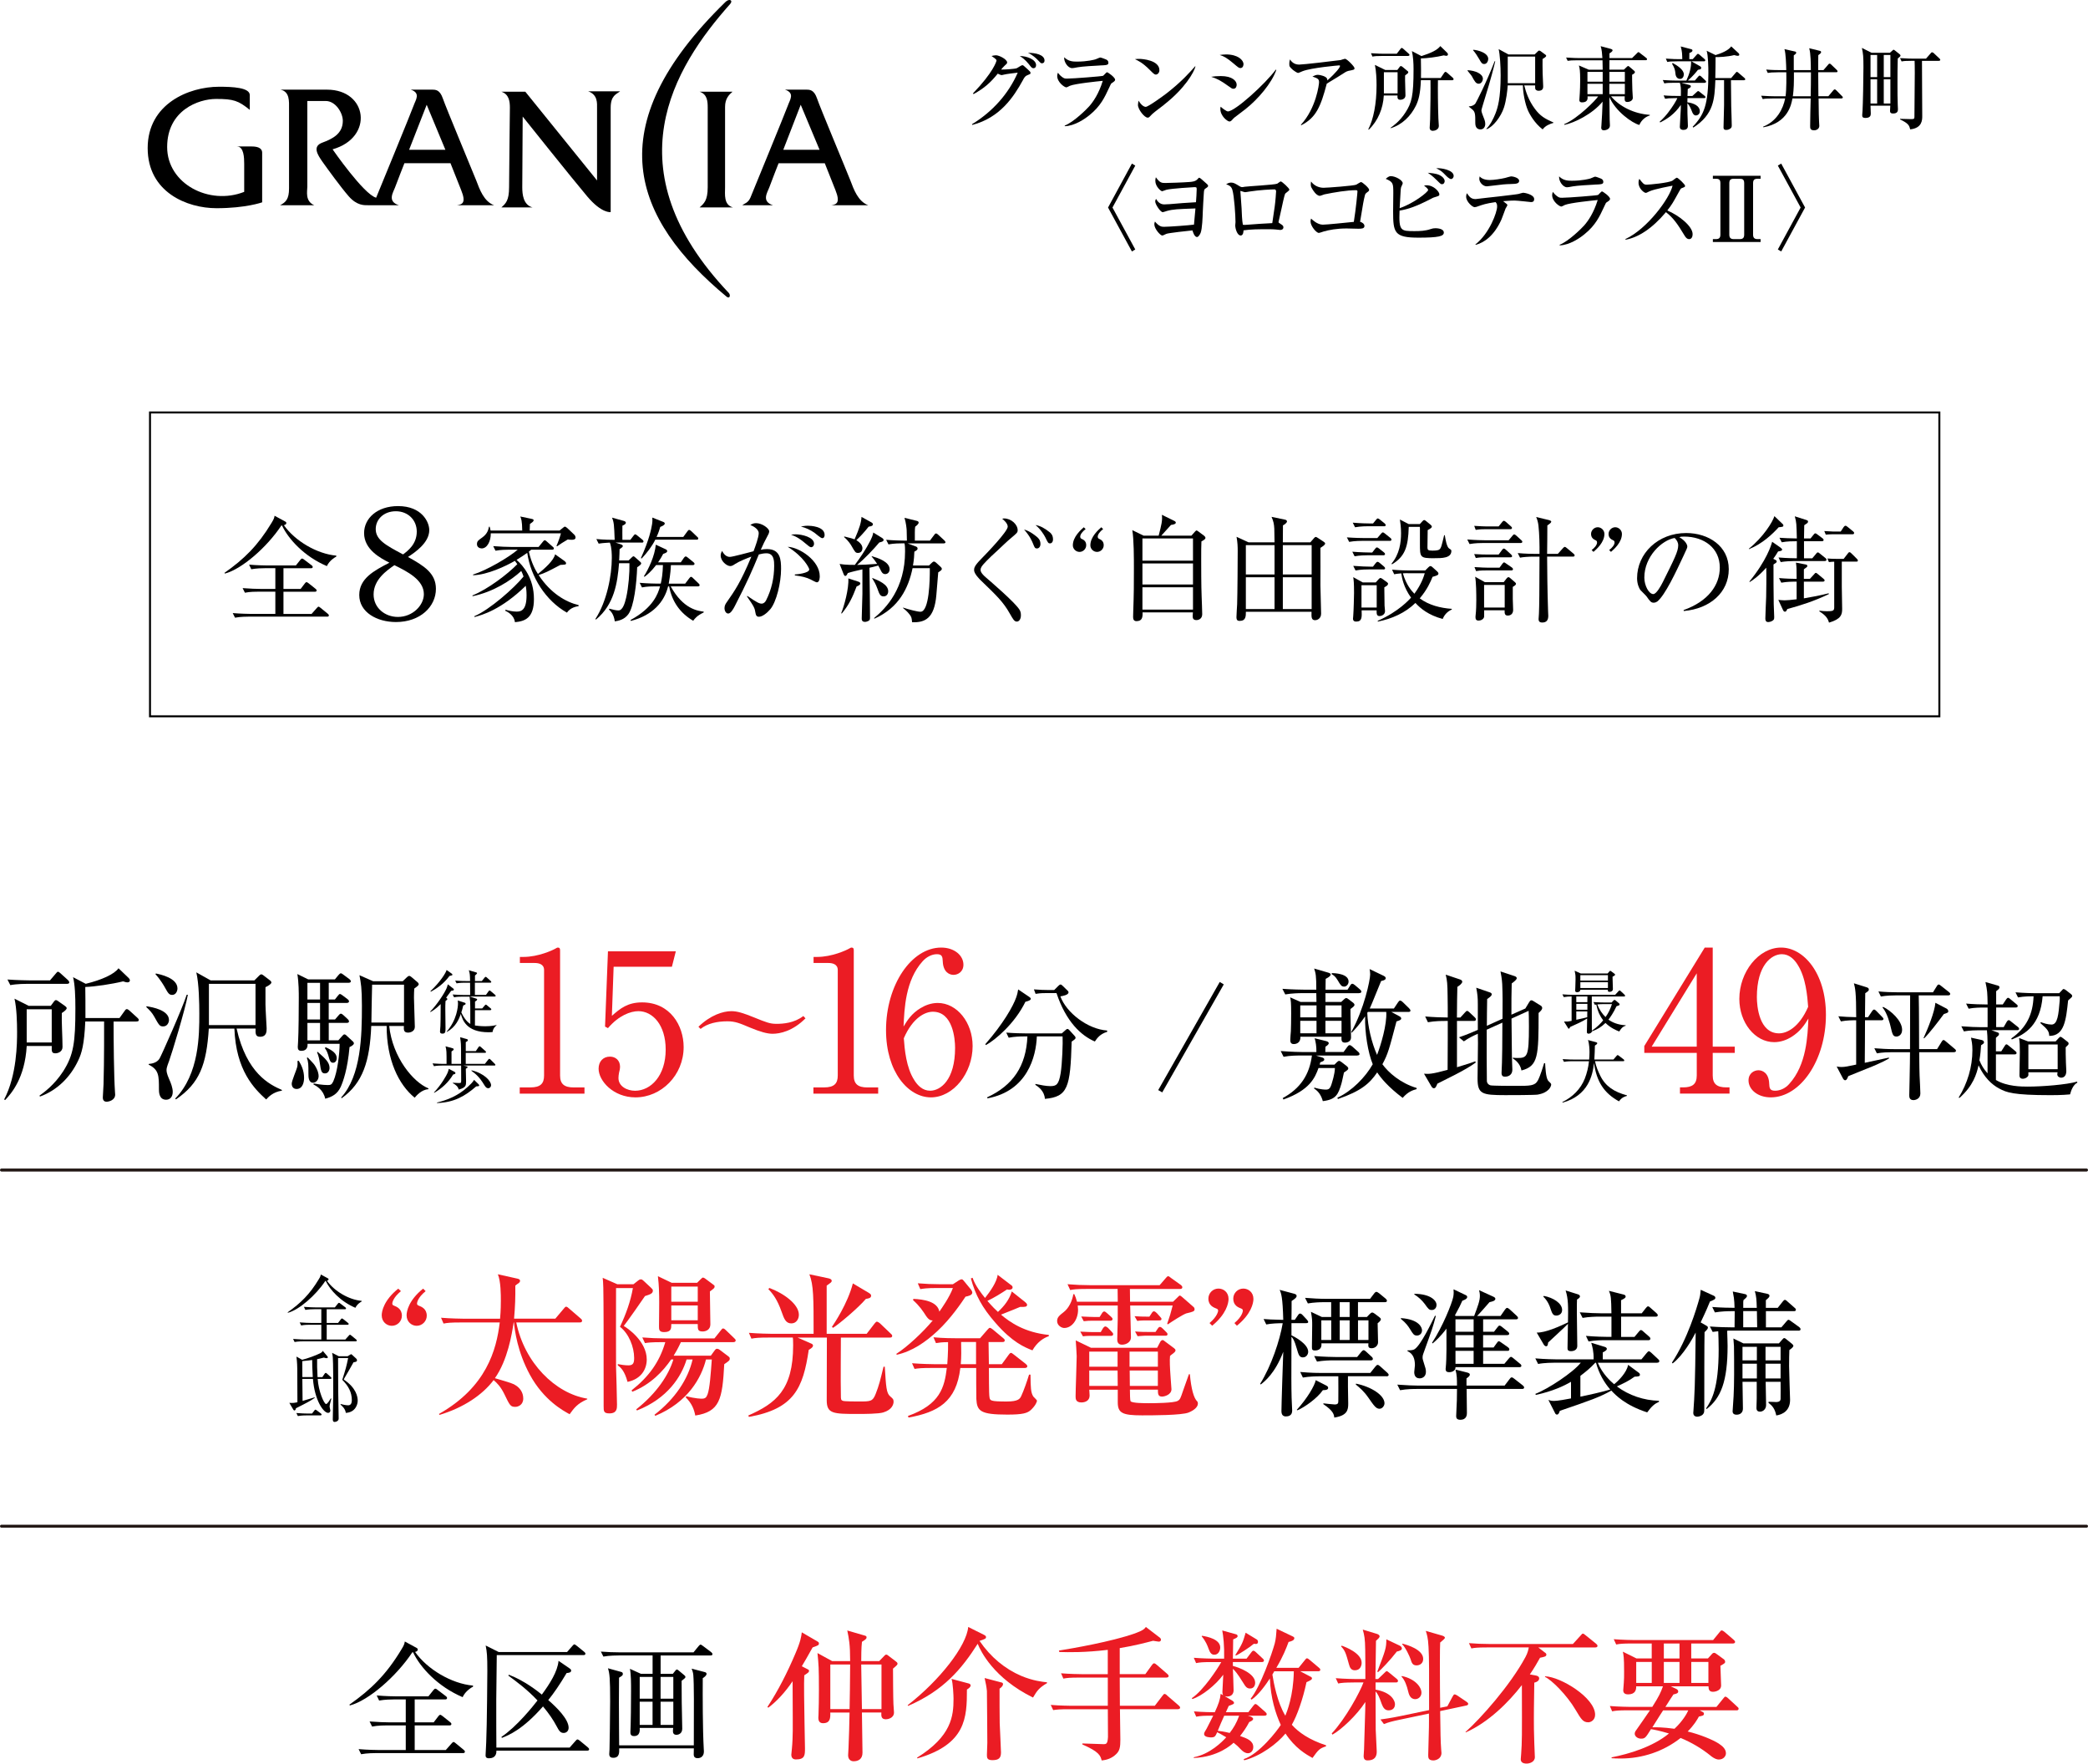 <?xml version="1.0" encoding="UTF-8"?>
<svg id="_レイヤー_2" data-name="レイヤー 2" xmlns="http://www.w3.org/2000/svg" width="700" height="591.22" viewBox="0 0 700 591.22">
  <defs>
    <style>
      .cls-1 {
        fill: #eb1c24;
      }

      .cls-2 {
        fill: none;
        stroke: #231815;
        stroke-linecap: round;
        stroke-linejoin: round;
      }
    </style>
  </defs>
  <g id="_アウトライン" data-name="アウトライン">
    <g>
      <g>
        <path d="M79.44,49.1h4.85c1.59,0,3.6.27,3.6,2.12v16.61s-5.45,1.97-15.31,1.97-23.07-5.35-23.07-20.16,13.76-20.56,23.94-20.56c4.56,0,10.29.27,10.29,2.8v4.95c-3.87-3.11-5.43-3.66-11.31-3.66s-16.39,3.81-16.39,16.13,14.11,19.66,25.83,15.02v-9.44c0-1.98-.11-5.77-2.42-5.77Z"/>
        <path d="M153.19,68.81h12.47c-3.45-1.27-4.87-5.34-6-8.31-1.17-2.96-10.18-24.51-11.2-27.5-1-2.94-2.44-2.94-3.58-2.94h-7.17c3.46,1.13,1.57,3.53,1.01,5.21-.57,1.71-12.62,31.01-12.62,31.01-4.16-1.12-14.6-16.22-14.6-16.22,13.91-3.94,11.75-20-1.83-20h-15.62c3.14.68,2.85,3.95,2.85,6.46v26.66c0,3.67-1.15,4.64-2.99,5.62h11.43c-3.14-1.4-2.31-4.65-2.31-6.18v-28.76h6.18c3.29,0,5.72,3.95,5.72,6.64,0,4.34-3.44,6.04-6.87,7.32-3.43,1.25-1.57,4.08,0,6.35,1.6,2.25,6.17,8.58,8.89,11.68,2.73,3.09,5.13,2.95,6.45,2.95h10.32c-4-1.27-1.87-4.36-1.31-5.89.57-1.58,3.17-8.19,3.17-8.19h15.45s1.87,4.78,3.58,9.02c1.72,4.24.43,4.79-1.43,5.07ZM137.15,50.22l5.9-15.1,6.27,15.1h-12.17Z"/>
        <path d="M278.6,68.81h12.49c-3.44-1.27-4.88-5.34-6-8.31-1.15-2.96-10.18-24.51-11.18-27.5-1.01-2.94-2.44-2.94-3.59-2.94h-7.15c3.44,1.13,1.57,3.53,1.01,5.21-.59,1.71-12.61,31.01-12.61,31.01-.81,1.83-1.98,1.87-2.7,2.53h10.29c-4.01-1.27-1.85-4.36-1.29-5.89.55-1.58,3.15-8.19,3.15-8.19h15.49s1.87,4.78,3.58,9.02c1.69,4.24.41,4.79-1.47,5.07ZM262.59,50.22l5.85-15.1,6.32,15.1h-12.17Z"/>
        <path d="M234.53,69.54c1.44-1.29,2.73-2.27,2.73-6.78v-26.64c0-2.11-.11-4.51-2.73-5.38h11.05c-1.14,1-2.5,2.26-2.5,5.09v26.93c0,2.4-.52,5.93,2.67,6.78h-11.22Z"/>
        <path d="M175.23,39.08s-.14,21.28-.14,23.68.32,5.93,3.46,6.78h-10.47c1.44-1.29,2.59-2.27,2.59-6.78s.27-24.54.27-26.64-.27-4.51-2.86-5.38h8.03l24.05,29.76v-24.25c0-1.55.3-4.51-2.99-5.64h10.74c-1.29,1-3.18,1.4-3.18,5.51v34.98s-2.97.54-7.85-5.24c-4.88-5.77-21.65-26.78-21.65-26.78Z"/>
        <path d="M243.67,99.53c-31.5-26.12-43.54-56.88-.46-98.87,1.34-1.29,2.63-.52,1.57.68-18.9,21.23-39.93,55.23-.44,96.88.62.67.37,2.01-.67,1.31Z"/>
      </g>
      <g>
        <path d="M325.86,41.64c6.82-4.14,12.26-10.19,15.33-17.28-1.46.15-3.86.46-4.53.64q-.7.18-.82.18c-.27,0-1.03-.3-1.34-.49-2.5,3.07-4.44,4.81-8.09,6.85l-.24-.21c6.82-7.09,7.88-10.71,7.91-11.04.06-.4-1.06-1.1-1.67-1.52.43-.12,1.06-.24,1.49-.24,1.1,0,3.74,1.37,3.74,2.4,0,.33-.09.43-.91,1.16-.4.37-.7.76-1.1,1.22.91.06,4.5-.18,5.2-.43.33-.12,1.58-1.03,1.89-1.03s.43.12,1.7,1.28c.94.88,1.06.97,1.06,1.34,0,.3-.03.33-.97.7-.85.33-1.06.73-1.67,1.86-2.95,5.33-7.52,12.44-16.89,14.85l-.09-.21ZM347.34,21.87c0,.61-.33,1-.88,1-.43,0-.7-.3-1-.67-.88-1.13-1.86-2.4-3.59-3.41,2.31-.03,5.48,1.13,5.48,3.07ZM350.17,20.31c0,.73-.52.91-.85.91-.4,0-.49-.12-1.52-1.22-.27-.3-1.7-1.67-3.19-2.28,2.5-.03,5.57.61,5.57,2.59Z"/>
        <path d="M372.63,27.92c-.15.12-.24.27-.88,1.67-1.37,2.92-2.74,5.99-6.51,9.01-1.52,1.25-4.96,3.62-8.28,3.71v-.21c3.07-1.22,7.39-5.54,8.21-6.48,1.31-1.49,3.2-4.17,4.53-8.52-1.83.18-9.31.94-11.04,1.67-.18.09-.97.52-1.16.52-.64,0-3.07-1.73-3.07-3.83,0-.33.06-.64.24-1.09.24.33.55.79,1.34,1.4.7.52.91.58,1.76.58,2.01,0,11.68-.76,12.05-.94.24-.15,1.07-1.19,1.31-1.19.3,0,2.71,1.7,2.71,2.5,0,.4-.3.61-1.22,1.22ZM368.58,21.96c-1.43.06-5.93.33-7.21.58-1.37.24-1.52.3-1.95.3-1.43,0-2.8-2.13-2.65-3.65,1.43,1.46,3.1,1.46,4.32,1.46,3.44,0,5.81-.64,6.18-.76.27-.06,1.34-.61,1.58-.61s1.55.46,1.92.64c.43.18.82.49.82,1.09,0,.79-.49.85-3.01.94Z"/>
        <path d="M387.51,25c-.52,0-.91-.43-1.95-1.46-2.5-2.53-3.99-3.19-5.08-3.71.55-.06.91-.09,1.49-.09,1.03,0,6.72.43,6.72,3.8,0,.94-.7,1.46-1.19,1.46ZM390.25,35.13c-1.13.88-2.95,2.19-3.99,3.13-.18.15-.88.97-1.07,1.06-.15.09-.3.12-.43.12-1.1,0-3.26-2.77-3.26-4.26,0-.52.12-1.03.21-1.43.97,1.64,1.89,2.07,2.4,2.07.85,0,5.93-3.71,7.03-4.56,4.96-3.86,7.88-7.15,9.52-9.04l.12.06c-.49,1.95-3.53,7.36-10.56,12.84Z"/>
        <path d="M413.49,29.75c-.4,0-.52-.06-1.61-.85-2.71-1.95-3.86-2.53-5.84-3.16,1.06-.15,1.92-.24,3.26-.24,3.83,0,5.29,1.64,5.29,2.89,0,.18-.03,1.37-1.1,1.37ZM415.81,22.81c-.46,0-.64-.15-2.4-1.64-2.04-1.7-3.04-2.31-4.5-2.74.7-.09,1.31-.18,2.13-.18,3.92,0,5.84,1.86,5.84,3.26,0,.21-.06,1.31-1.07,1.31ZM417.69,36.47c-1.13.88-2.56,1.95-3.83,2.92-.18.12-.82.82-.94.97-.24.24-.49.37-.76.37-.61,0-3.04-1.76-3.04-4.23,0-.33.03-.46.12-.73.37.4,1.92,1.58,2.4,1.58,2.4,0,12.63-9.31,16.06-14l.18.09c-1.55,4.5-6.18,9.83-10.19,13.02Z"/>
        <path d="M452.01,23.78c-.24.06-.61.18-.91.37-2.19,1.4-2.59,1.64-6.3,3.89-2.01,7.61-3.56,11.44-8.58,13.96l-.09-.18c5.08-5.51,6.08-13.48,6.08-14.24,0-1.13-.46-1.31-2.22-1.92.67-.33,1.19-.58,1.83-.58.82,0,2.71.52,3.04,1.22.15.3.12.52.12.67,3.01-2.68,4.26-4.38,4.26-4.84,0-.12-.03-.21-.33-.21-.18,0-9.28.79-12.23,1.95-.24.09-1.28.58-1.49.58-.37,0-1.46-.79-1.73-1-1.16-1.03-1.22-1.22-1.22-1.98,0-.85.12-1.22.24-1.55.82,1.31,1.92,1.73,3.1,1.73,1.28,0,11.56-1.19,13.87-1.52.24-.06,1.25-.43,1.46-.43.61,0,3.19,2.59,3.19,3.16,0,.49-.09.52-2.1.91Z"/>
        <path d="M471.06,25.27c-.06,1.86.12,4.87.12,6.72,0,1.34-1.46,1.46-1.7,1.46-1.03,0-1-.73-.97-1.43h-4.59c-.24,4.32-1.92,8.46-5.05,11.47l-.15-.15c1.73-3.35,2.77-8.55,2.77-14.76,0-2.16-.12-4.69-.55-6.82l3.47,1.7h4.05l.7-.94c.18-.24.27-.37.49-.37.15,0,.37.09.67.37l1.4,1.16c.3.27.4.3.4.49,0,.33-.12.4-1.03,1.09ZM472.07,18.76h-8.67c-1.86,0-2.53.06-3.29.21l-.49-1.13c1.86.15,3.99.18,4.32.18h4.32l1.19-1.55c.21-.27.33-.4.49-.4.18,0,.49.27.55.33l1.73,1.55c.18.12.3.27.3.46,0,.27-.24.33-.46.33ZM468.54,24.21h-4.59v7.09h4.59v-7.09ZM486.85,26.89h-4.78c-.06,2.49,0,9.16.15,12.9,0,.33.15,2.04.15,2.43,0,1.22-1.34,1.64-2.04,1.64-.49,0-1.03-.24-1.03-1.04,0-.4.15-2.37.15-2.8.09-3.23.18-10.04.12-13.14h-3.22c-.18,4.72-.82,6.75-1.64,8.49-1.73,3.56-4.69,6.48-8.49,7.61l-.06-.12c.94-.67,3.13-2.22,4.99-5.11,2.13-3.29,2.74-5.54,2.74-14.63,0-1.89-.12-4.17-.55-5.99l3.2,1.67c3.29-1.06,5.29-2.01,6.33-3.35l2.25,2.19c.09.06.3.3.3.64,0,.06-.03.43-.52.43-.3,0-.67-.09-.85-.15-2.37.58-5.81,1-7.7,1.03.06,3.71.06,4.11.03,6.57h6.6l1.16-1.7c.12-.18.27-.37.46-.37s.46.24.55.3l1.89,1.67c.09.12.27.27.27.49,0,.3-.27.33-.46.33Z"/>
        <path d="M492.06,23.54c2.53.12,5.08,1.19,5.08,2.89,0,.46-.4,1.64-1.4,1.64-.94,0-1.37-.79-2.31-2.53-.18-.33-1.28-1.58-1.46-1.86l.09-.15ZM501.28,20.53c-.49,2.07-1.43,5.87-3.47,12.41-.15.52-1.16,3.74-1.16,4.02,0,.49.27,1.25.4,1.55.55,1.37.88,2.13.88,3.01,0,1-.52,1.86-1.61,1.86-1.73,0-1.73-1.73-1.73-2.25,0-2.65,0-3.62-1-4.44-.4-.3-.85-.7-1.13-.91v-.12c.85.03,1.83-.43,2.19-1,.36-.58,3.65-6.94,6.42-14.12h.21ZM493.91,16.69c1.58.09,5.02,1.04,5.02,3.07,0,.49-.33,1.7-1.34,1.7-.76,0-1-.43-1.67-1.61-.64-1.12-1.37-2.22-2.1-3.04l.09-.12ZM505.47,28.62c-.12,1.61-.46,4.96-1.28,7.46-1,3.04-3.62,6.45-5.75,7.21l-.15-.12c1.25-1.16,2.34-3.29,3.07-5.14.73-1.89,1.73-4.96,1.73-12.75,0-3.13-.24-7-.67-8.82l3.29,1.79h8.79l1.06-1.03c.12-.12.27-.27.4-.27.18,0,.37.09.55.21l1.61,1.19c.09.06.24.21.24.33,0,.4-.73.79-1.22,1.1,0,1.13-.03,3.26.03,4.87.15,3.32.18,3.68.18,4.26,0,.49,0,1.52-1.55,1.52-.4,0-.73-.12-1.03-.46-.15-.18-.12-1-.12-1.34h-3.65c.55,2.19,1.49,5.08,3.59,7.88,1.76,2.37,3.29,3.26,6.21,4.56v.12c-1.19.33-2.74.94-3.62,2.19-2.65-2.01-4.38-5.05-4.96-6.42-.94-2.13-1.67-5.96-1.67-8.34h-5.08ZM514.66,27.89v-8.92h-9.19v8.92h9.19Z"/>
        <path d="M549.59,41.89c-2.37-.61-7.97-4.53-10.04-9.34,0,1.19.09,6.45.09,7.54,0,.3.09,1.7.09,2.01,0,1.31-1.58,1.58-1.98,1.58-.76,0-.94-.43-.94-.88,0-.18.06-.55.06-.73.18-2.4.33-5.54.4-8-3.41,4.17-9.49,7.12-12.81,7.79l-.06-.24c4.56-1.86,10.8-8.28,11.38-9.31h-3.56c.06.61.18,2.01-1.83,2.01-.91,0-.91-.58-.91-.82,0-.03.15-2.07.15-2.31.06-1,.12-2.65.12-4.29,0-3.23-.15-3.99-.43-4.96l3.32,1.43h4.66c-.03-.52-.06-3.07-.06-3.16h-8.4c-1.86,0-2.53.06-3.29.18l-.52-1.1c1.86.15,4.02.18,4.35.18h7.82c-.09-1.31-.18-2.83-.58-3.99l3.41.91c.21.06.58.18.58.49,0,.4-.85.91-1.04,1v1.58h7.58l1.61-1.58c.18-.15.33-.4.52-.4s.33.15.55.33l2.04,1.58c.18.12.3.27.3.46,0,.27-.27.33-.46.33h-12.14l-.03,3.16h4.87l1-.94c.15-.12.27-.27.43-.27.18,0,.33.18.49.3l1.4,1.19c.21.18.37.33.37.55,0,.43-.7.76-.94.88,0,1.1,0,2.74.09,5.17.03.43.15,2.5.15,2.56,0,.88-.91,1.4-1.86,1.4s-.91-.67-.85-1.89h-4.59c2.86,3.41,7.64,5.84,12.99,6.21v.21c-1.22.33-2.77,1.4-3.5,3.17ZM537.3,24.09h-5.11v3.29h5.11v-3.29ZM537.3,28.1h-5.11v3.47h5.11v-3.47ZM544.73,28.1h-5.2v3.47h5.2v-3.47ZM544.73,24.09h-5.17v3.29h5.17v-3.29Z"/>
        <path d="M571.53,27.77h-7.88l2.8.73c.21.06.4.18.4.46,0,.4-.73.73-1.03.88-.03.37-.06,2.01-.09,2.34h1.64l1.37-1.25c.3-.27.43-.4.55-.4.15,0,.24.06.55.3l1.61,1.28c.15.12.3.27.3.49,0,.27-.27.3-.49.3h-5.54c-.03.49-.03.85-.03,1.4,2.13.27,4.17,1.19,4.17,3.01,0,1.07-.91,1.4-1.31,1.4-.82,0-1.19-.97-1.31-1.31-.33-.91-.91-2.19-1.55-2.8,0,1.22,0,2.13.03,3.53.03.64.15,3.53.15,4.11,0,1.16-1,1.31-1.55,1.31-.46,0-1.16-.15-1.16-1.03,0-.46.33-5.78.33-6.21v-1.13c-2.07,3.04-4.44,4.62-6.91,5.87l-.18-.24c2.13-1.89,3.68-4.11,4.84-5.93.49-.79.91-1.55,1.09-1.98h-.82c-1.86,0-2.53.09-3.29.21l-.49-1.13c1.86.18,3.99.18,4.32.18h1.46c.06-2.83-.03-3.23-.33-4.41h-1.92c-1.86,0-2.53.06-3.29.21l-.52-1.13c1.86.15,4.02.18,4.35.18h3.56c1.1-2.4,1.64-4.5,1.58-6.45h-4.69c-1.86,0-2.53.06-3.29.21l-.49-1.12c1.83.15,3.99.18,4.32.18h1.19c-.03-1.52-.03-2.59-.52-4.26l3.47.91c.24.06.46.15.46.43,0,.49-.61.7-1.03.85,0,.33-.03,1.76-.03,2.07h1.16l1.25-1.4c.3-.33.33-.37.49-.37.12,0,.24.03.55.3l1.61,1.4c.18.15.3.27.3.46,0,.3-.27.33-.46.33h-4.2l2.89,1.64c.21.12.4.27.4.58,0,.43-.3.49-1.09.64-.61.79-1.67,2.1-3.38,3.59h2.34l1.1-1.28c.3-.33.33-.37.49-.37.21,0,.52.27.55.3l1.34,1.28c.18.15.3.27.3.46,0,.3-.24.33-.46.33ZM563.29,26.46c-1.4,0-1.58-1.43-1.61-1.89-.12-1.07-.21-1.67-1.13-3.23l.24-.21c1.76.97,3.71,2.31,3.71,3.8,0,.67-.36,1.52-1.22,1.52ZM584.65,26.89h-4.35c0,1.19.03,4.2.09,8.73.03.91.18,5.39.18,6.39,0,.49-.06.7-.3.94-.4.4-1.03.61-1.55.61-.85,0-.91-.49-.91-.82,0-.88.18-7.24.18-7.48v-8.37h-2.92c-.27,6.36-.49,11.44-7.39,15.88l-.21-.27c3.83-3.96,5.26-7.46,5.26-17.98,0-1.89-.06-5.93-.58-7.51l2.98,1.46c1.79-.55,4.32-1.52,5.26-2.92l2.46,2.28c.18.15.24.37.24.55,0,.12-.09.33-.55.33-.24,0-.49-.06-1.16-.24-2.22.58-5.26.7-6.24.67,0,2.13-.03,4.69-.09,7.03h5.32l1.43-1.67c.3-.37.33-.4.49-.4.18,0,.46.24.55.33l1.95,1.67c.12.12.3.27.3.46,0,.33-.3.33-.46.33Z"/>
        <path d="M617.38,33h-7.7c.06,5.54.09,6.15.15,7.58,0,.27.09,1.43.09,1.64,0,.91-.85,1.46-1.73,1.46-1.31,0-1.34-.7-1.34-1.4,0-2.59.12-6.69.18-9.28h-6.12c-.36,2.01-1.49,8.18-9.74,9.68l-.09-.21c4.66-1.83,6.72-6.06,7.39-9.46h-4.23c-1.86,0-2.53.06-3.29.21l-.52-1.13c1.86.15,4.02.18,4.35.18h3.83c.33-2.4.27-6.69.24-8.03h-2.92c-1.89,0-2.53.09-3.29.21l-.52-1.13c1.86.18,4.02.18,4.35.18h2.37c-.03-1.73-.15-5.69-.61-7.03l3.62.82c.21.06.33.21.33.43,0,.24-.52.64-.82.85v4.93h5.72c0-2.04-.03-5.63-.55-7.33l3.59.88c.24.06.4.18.4.43,0,.37-.61.79-.94,1,0,.79-.06,4.32-.03,5.02h1.76l1.55-1.79c.15-.18.27-.37.49-.37s.4.15.55.3l1.86,1.79c.18.18.27.3.27.49,0,.27-.24.3-.46.3h-6.02c.03,2.62.03,5.45.06,8.03h3.35l1.61-1.92c.15-.18.33-.36.49-.36.21,0,.4.15.55.3l1.89,1.92c.12.12.3.27.3.46,0,.3-.27.33-.46.33ZM601.41,24.24v2.22c0,3.23-.3,5.54-.37,5.81h5.99c.06-2.46.09-5.45.09-8.03h-5.72Z"/>
        <path d="M636.22,19.61c-.09,2.59-.09,5.78-.09,8.43,0,2.46,0,5.29.09,7.12,0,.15.06,1.34.06,1.4,0,.49,0,1.49-1.61,1.49-.88,0-1.04-.4-1.04-.82,0-.3.09-1.52.09-1.8h-6.63c0,.43.09,2.22.09,2.59,0,.49,0,1.52-1.79,1.52-.76,0-1.09-.21-1.09-.88,0-.27.09-1.4.12-1.64.12-1.92.3-10.77.3-14.45s-.09-4.47-.52-6.51l3.26,1.64h6.12l.79-.7c.24-.21.33-.33.49-.33.09,0,.3.15.52.33l1.49,1.19c.15.12.27.27.27.46,0,.21-.09.27-.91.97ZM629.31,18.43h-2.22v7.42h2.22v-7.42ZM629.31,26.58h-2.22v8.12h2.22v-8.12ZM633.75,18.43h-2.22v7.42h2.22v-7.42ZM633.75,26.58h-2.22v8.12h2.22v-8.12ZM650.03,20.4h-5.69c0,6.18.09,13.54.09,18.5,0,1.28,0,4.05-4.05,4.47-.3-1.28-.52-1.98-3.41-3.35l.06-.18c.55,0,2.68.09,3.5.09,1,0,1.25,0,1.28-.64.03-.33.12-14.27.12-14.91,0-2.22-.03-3.01-.06-3.99h-1.07c-1.86,0-2.53.06-3.29.21l-.52-1.12c1.86.15,4.02.18,4.35.18h4.35l1.55-1.77c.18-.21.27-.36.49-.36.18,0,.4.12.58.3l1.86,1.76c.21.21.3.27.3.46,0,.3-.27.33-.46.33Z"/>
        <path d="M380.6,83.63l-1.13.67-8-14.73,8-14.73,1.13.67-7.64,14.06,7.64,14.06Z"/>
        <path d="M404.33,63.06c-.67.46-.67.52-.76,1.89-.06.97-.33,5.39-.33,5.96-.06,1.73-.18,5.75-.73,7.15-.24.58-.73,1.4-1.22,1.4-.85,0-1.37-1.7-1.52-2.22-1.07.09-8.25.88-8.76,1.16-1.07.52-1.19.55-1.4.55-.58,0-2.62-2.22-2.62-3.74,0-.43.12-.67.21-.94,1.46,1.76,2.34,1.76,3.1,1.76,1.55,0,8.34-.49,9.98-.73.06-.85.4-4.66.49-5.42-5.99.21-7.52.27-9.61.85-.21.06-1.13.4-1.34.4-.79,0-2.53-2.65-2.53-3.56,0-.37.12-.64.27-.91.43.76,1.22,1.86,2.74,1.86.43,0,1.4-.06,1.89-.09,4.05-.33,4.5-.4,8.76-.64.09-1.22.24-3.22.24-4.41,0-.64-.18-.64-.79-.64-.15,0-7.67.43-9.37.88-.24.06-1.31.49-1.43.49-.37,0-2.28-1.55-2.28-3.5,0-.43.06-.76.18-1.19,1.34,1.89,1.98,1.92,3.16,1.92.88,0,5.9-.15,8.06-.33.79-.06,2.01-.15,2.68-.88.43-.49.49-.55.67-.55s.91.64.97.7c1.76,1.52,1.98,1.7,1.98,2.04,0,.12-.03.33-.7.76Z"/>
        <path d="M430.84,64.95c-.21.3-1.09,4.35-1.28,5.29-.09.4-.94,4.14-.94,4.2,0,.18.06.21.7.64.64.4.94.61.94,1.1,0,.61-.46.91-1.06.91-.27,0-.4-.03-1.49-.15-.67-.09-1.22-.09-3.1-.09-2.59,0-5.17,0-7.73.37,0,.3-.03,1.73-.94,1.73-1.16,0-1.83-2.31-1.83-3.41,0-.18.09-1.06.09-1.09,0-2.13-.43-8.7-1.04-10.77-.36-1.19-.97-1.49-2.1-1.92.37-.21.94-.55,1.64-.55.88,0,1.31.27,2.92,1.25.33.21.55.27.79.27.21,0,.58-.06.85-.12.73-.15,10.01-.64,10.92-1.03.21-.09.97-.76,1.19-.76.4,0,2.89,2.28,2.89,2.77,0,.33-1.28,1.13-1.43,1.37ZM427.28,63.49c-1.16,0-4.93.18-8.46.73-.18.03-1.16.21-1.4.21s-1.49-.43-1.49-.43c-.09,0-.09.12-.09.18,0,.43.37,4.72.4,5.63.06,1.49.15,4.17.43,5.54.52.06.7.06,1.37,0,2.83-.21,5.66-.43,8.49-.55.09-.61.18-1.12.82-5.6.24-1.64.46-4.84.46-5.08,0-.33-.24-.64-.52-.64Z"/>
        <path d="M458.31,64.49c-.52.4-.64.55-.76,1.12-.43,1.73-.55,2.43-1.58,8.73.55.15,1.46.64,1.46,1.43,0,.91-1.07.91-2.1.91-.61,0-3.32-.09-3.89-.09-3.41,0-5.93.52-7.64,1-.27.09-1.43.49-1.67.49-.82,0-2.77-2.28-2.77-3.83,0-.43.06-.64.18-.97.3.3,2.1,2.04,3.92,2.04,1.28,0,7.79-.67,10.41-.94.73-4.5,1.22-9.89,1.22-10.22s-.21-.4-.52-.4c-2.92,0-7.18.7-10.56,1.4-.24.06-1.28.49-1.52.49-1.25,0-2.43-2.1-2.56-2.31-.4-.67-.49-.82-.49-1.64,0-.37.06-.58.09-.85,1.19,1.64,2.98,2.1,4.2,2.1s10.19-.67,10.95-1.04c.24-.12,1.37-.88,1.61-.88.43,0,2.71,1.98,2.71,2.59,0,.37-.18.52-.7.88Z"/>
        <path d="M475.5,79.67c-8.06,0-8.46-1.7-8.46-8.82,0-.94.06-5.17.06-6.05,0-3.26,0-3.8-2.53-4.84.46-.4,1-.91,1.7-.91,1.52,0,3.99,1.34,3.99,2.4,0,.24-.52,1.16-.55,1.34-.12.43-.12.76-.18,1.79-.06.82-.24,4.47-.3,5.2,4.53-1.49,9.55-5.39,9.55-6.09,0-.43-.88-1.09-1.37-1.43.36-.12.52-.15.85-.15,2.5,0,4.29,2.25,4.29,3.01,0,.52-.12.55-1.7,1.03-.24.06-.4.12-.91.4-5.17,2.68-7.79,3.56-10.74,4.05-.27,6.85.37,6.88,5.08,6.88,1.8,0,3.62-.09,5.29-.67.73-.24,1.03-.3,1.67-.3.18,0,2.8,0,2.8,1.46,0,1.22-1.7,1.7-8.55,1.7ZM483.47,61.75c-.46,0-.46-.03-1.76-1.31-1.55-1.55-2.46-2.13-3.04-2.53.85.09,2.65.21,3.8.73,1.58.73,1.86,1.7,1.86,2.07s-.24,1.03-.85,1.03ZM486.46,60.02c-.55,0-1.43-.85-1.98-1.43-.94-.97-1.34-1.37-2.98-2.19,1.61-.15,5.84.58,5.84,2.56,0,.61-.46,1.07-.88,1.07Z"/>
        <path d="M513.32,67.75s-4.69-.52-5.57-.52-1.37.03-3.83.21c1.31,1,1.43,1.09,1.43,1.31s-.55,1-.61,1.16c-.24.58-1.13,3.13-1.37,3.65-2.43,5.45-5.78,7.76-8.61,8.52l-.15-.12c4.81-3.77,7.3-10.89,7.3-12.69,0-.88-.15-1.06-.52-1.52-3.38.49-4.35.88-5.93,1.43-.4.15-.76.27-1.13.27-.64,0-2.8-1.79-2.8-3.5,0-.52.12-.82.24-1.19.85,1.19,1.37,1.98,2.95,1.98.06,0,.15-.03.21-.03,1.03-.15,6.45-.73,7.51-.85,2.22-.27,6.3-.73,6.69-.85.24-.06,1.28-.4,1.52-.4.43,0,3.68.58,3.68,2.13,0,1-.73,1-1.03,1ZM506.63,61.69c-2.22.06-2.25.06-8.03.76h-.27c-1,0-2.4-1.16-2.4-2.56,0-.12.03-.3.12-.76.27.33,1.16,1.22,3.38,1.22,1.46,0,3.93-.4,5.17-.7.33-.09,1.76-.52,2.07-.52.46,0,2.62.43,2.62,1.49,0,.97-1.1,1.03-2.65,1.06Z"/>
        <path d="M538.55,67.87c-.15.12-.24.27-.88,1.67-1.37,2.92-2.74,5.99-6.51,9.01-1.52,1.25-4.96,3.62-8.28,3.71v-.21c3.07-1.22,7.39-5.54,8.22-6.48,1.31-1.49,3.19-4.17,4.53-8.52-1.83.18-9.31.94-11.04,1.67-.18.09-.97.52-1.16.52-.64,0-3.07-1.73-3.07-3.83,0-.33.06-.64.24-1.09.24.33.55.79,1.34,1.4.7.52.91.58,1.76.58,2.01,0,11.68-.76,12.05-.94.24-.15,1.06-1.19,1.31-1.19.3,0,2.71,1.7,2.71,2.5,0,.4-.3.61-1.22,1.22ZM534.5,61.9c-1.43.06-5.93.33-7.21.58-1.37.24-1.52.3-1.95.3-1.43,0-2.8-2.13-2.65-3.65,1.43,1.46,3.1,1.46,4.32,1.46,3.44,0,5.81-.64,6.18-.76.27-.06,1.34-.61,1.58-.61s1.55.46,1.92.64c.43.18.82.49.82,1.09,0,.79-.49.85-3.01.94Z"/>
        <path d="M566.27,80.16c-.82,0-1.28-.79-1.58-1.28-2.34-3.89-3.74-5.84-6.18-7.76-4.66,5.54-9.28,8.49-13.57,9.25v-.24c7.27-3.38,14.79-13.57,15.79-17.89-.09.03-6.18,1.13-7.79,1.92-.88.46-1,.49-1.25.49-.46,0-2.37-1.4-2.37-3.35,0-.79.12-1,.27-1.34,1.25,1.61,1.49,1.95,2.5,1.95.73,0,7.39-.58,8.64-1.37.21-.15,1.19-.97,1.43-.97.4,0,2.77,2.25,2.77,2.74,0,.33-.21.43-1.19.79-.27.12-.4.33-.85,1.16-2.01,3.65-2.34,4.26-3.93,6.3,3.71,1.55,8.49,5.2,8.49,7.94,0,.73-.27,1.67-1.19,1.67Z"/>
        <path d="M574.24,81.13v-.97h1.03c1.13,0,1.49-.52,1.49-1.52v-17.19c0-1.16-.4-1.52-1.49-1.52h-1.03v-1h16v1h-1.03c-1.07,0-1.49.37-1.49,1.52v17.19c0,.94.33,1.52,1.49,1.52h1.03v.97h-16ZM584.74,61.45c0-1.25-.49-1.52-1.49-1.52h-2.01c-1.1,0-1.49.4-1.49,1.52v17.19c0,.94.33,1.52,1.49,1.52h2.01c1.13,0,1.49-.52,1.49-1.52v-17.19Z"/>
        <path d="M603.66,69.57l-7.64-14.06,1.13-.67,8,14.73-8,14.73-1.13-.67,7.64-14.06Z"/>
      </g>
      <g>
        <g>
          <path d="M109.57,189.77c-7.57-3.21-12.9-9.08-15.02-13.59h-.23c-4.83,7.3-13.29,14.64-18.92,16.1l-.15-.23c6.6-4.63,11.2-9.15,15.76-16.72.89-1.43.93-1.78,1.04-2.43l3.63,1.97c.19.12.31.23.31.5,0,.19-.15.54-.81.7,3.67,5.21,11.01,9.62,17.57,10.2v.31c-.42.23-2.32,1.31-3.17,3.21ZM109.65,206.72h-26.3c-.39,0-2.78,0-4.56.35l-.77-1.54c2.66.23,5.6.27,5.95.27h8.34v-7.45h-5.64c-.97,0-2.82,0-4.56.35l-.77-1.54c2.39.19,4.79.27,5.95.27h5.02v-6.95h-3.51c-.97,0-2.82.04-4.56.35l-.73-1.54c2.63.23,5.37.27,5.91.27h9.77l1.51-1.89c.23-.27.39-.42.54-.42.23,0,.39.08.66.31l2.55,1.93c.12.08.39.31.39.58,0,.39-.35.42-.58.42h-9.23v6.95h5.75l1.39-1.82c.15-.23.39-.46.58-.46.15,0,.31.04.73.39l2.28,1.82c.19.15.39.31.39.58,0,.35-.31.42-.58.42h-10.54v7.45h9.42l1.85-2.09c.12-.12.31-.35.5-.35s.39.19.7.42l2.36,1.93c.19.15.39.35.39.58,0,.39-.35.42-.58.42Z"/>
          <path d="M132.74,208.53c-6.32,0-12.3-3.24-12.3-9.06,0-5.52,4.91-8.15,10.12-10.83-2.99-1.52-8.5-4.4-8.5-9.92,0-4.96,4.4-9.06,11.38-9.06,7.94,0,10.47,5.31,10.47,8.05,0,4.25-4.76,7.44-7.13,9.01,5.41,2.99,9.36,5.46,9.36,10.68,0,5.92-5.21,11.13-13.41,11.13ZM132.23,189.46c-2.53,1.77-6.98,4.81-6.98,9.82,0,4.5,3.79,7.54,8.15,7.54,4.96,0,8.7-3.9,8.7-7.64,0-4.81-5.57-7.59-9.87-9.71ZM132.69,171.39c-4.05,0-6.73,2.73-6.73,5.97,0,3.59,3.34,5.41,9.16,8.5,1.62-1.21,4.6-3.44,4.6-7.64,0-3.9-2.93-6.83-7.03-6.83Z"/>
          <path d="M190.05,205.37c-7.07-3.98-12.13-11.9-13.29-20.04-1.08.77-2.12,1.47-3.59,2.36,2.2,1.89,5.83,6.14,5.83,13.13,0,6.33-2.94,7.45-6.37,7.76-.27-2.39-2.51-3.48-3.28-3.86l.15-.31c1.12.31,2.36.62,3.71.62,1.58,0,3.32-.54,3.32-5.48,0-1.43-.15-2.55-.27-3.17-8.26,8.03-14.56,9.77-17.19,10.47l-.04-.27c5.1-2.16,13.44-9.5,16.49-13.32-.27-.77-.5-1.31-.77-1.85-3.48,3.21-9.38,7.03-16.34,8.46v-.27c5.1-2.05,11.82-7.15,15.02-10.47-.42-.62-.58-.77-.81-1.12-3.05,1.78-9.27,4.71-14.02,4.83v-.23c4.67-1.47,11.89-5.72,14.98-8.34h-2.94c-.97,0-2.82.04-4.52.35l-.77-1.54c2.39.19,4.75.27,5.91.27h9.31l1.43-1.74c.19-.23.39-.5.62-.5s.5.23.7.42l1.97,1.74c.27.23.39.35.39.58,0,.35-.31.42-.58.42h-6.99c-.27.23-.5.42-.81.66.89,3.94,2.32,6.37,3.05,7.49,2.36-1.93,5.29-4.52,5.75-6.6l3.09,2.2c.27.19.58.5.58.77,0,.5-.19.5-1.89.58-4.33,2.28-5.14,2.7-7.3,3.4,3.98,6.1,9.15,9.08,13.4,10.08v.35c-.73.12-2.66.39-3.94,2.2ZM191.79,180.96c-.58,0-.97-.04-1.43-.12-1.97,1.2-2.2,1.31-3.55,2.28l-.27-.08c.58-1.24,1.27-3.28,1.51-4.25h-23.52c.04,2.63-1.2,5.06-3.05,5.06-.66,0-1.58-.39-1.58-1.43s.5-1.31,1.78-2.24c1.78-1.27,2.05-2.67,2.24-3.59l.23-.04c.19.62.23.85.31,1.31h10.62c-.04-3.32-.35-4.02-.66-4.71l3.71.77c.31.08.77.12.77.5s-.46.69-1.24,1.24c-.04.35-.08,1.89-.08,2.2h10l1.12-.89c.23-.19.5-.42.66-.42.23,0,.54.23.81.46l2.36,2.24c.23.23.42.58.42.97,0,.73-1,.73-1.16.73Z"/>
          <path d="M215.14,181.89h-8.81l1.78.58c.19.08.69.23.69.58,0,.27-.19.46-1.08,1.04-.04,1-.04,2.01-.15,3.79h3.17l.97-.93c.31-.31.5-.46.7-.46.15,0,.42.27.66.46l1.47,1.31c.23.19.42.39.42.66s-.58.77-1.35,1.24c-.19,5.41-1.04,13.13-2.97,15.76-1.39,1.89-3.4,2.2-4.52,2.39-.39-2.47-1.27-3.28-1.97-3.98l.15-.27c1.43.39,2.24.58,3.05.58,1.39,0,2.12-2.32,2.59-4.36.77-3.44,1.16-8.3,1.08-11.47h-3.48c-.54,6.68-1.62,13.83-7.72,18.88l-.23-.15c3.9-5.95,5.52-14.75,5.52-20.47,0-1.04,0-3.51-.66-5.17-.27.04-2.2.08-3.75.35l-.77-1.54c2.43.23,4.94.27,6.14.27-.19-5.02-.23-5.83-.89-7.45l4.02,1.12c.46.12.62.42.62.58,0,.46-.62.77-1.16,1,0,.77-.04,4.09,0,4.75h2.66l1.04-1.35c.27-.35.39-.5.62-.5.19,0,.5.27.7.42l1.66,1.35c.19.15.39.39.39.62,0,.35-.35.39-.58.39ZM232.36,208.08c-4.29-2.51-7.07-6.33-8.03-11.51h-.35c-1.24,5.1-5.06,9.69-12.51,11.59l-.08-.31c7.61-4.13,9.23-8.84,9.89-11.28h-1.54c-.97,0-2.82,0-4.52.35l-.77-1.54c2.63.23,5.37.27,5.91.27h1.16c.35-1.47.66-3.4.73-6.22h-2.28c-1.78,2.32-3.13,3.36-3.9,3.94l-.19-.19c1.54-2.39,3.63-6.8,3.98-10.58l3.32,1.54c.27.12.5.31.5.58,0,.5-.5.66-1.35.97-.5.93-.89,1.66-1.7,2.82h7.61l1.04-1.51c.15-.23.42-.46.62-.46s.5.23.7.39l1.85,1.51c.19.15.39.31.39.58,0,.35-.35.42-.58.42h-7.34c-.04,1-.12,2.9-.73,6.22h5.52l1.35-1.78c.27-.35.39-.5.62-.5s.39.15.66.42l1.82,1.74c.19.19.39.39.39.62,0,.35-.35.42-.58.42h-9.11c4.17,7.61,9.15,8.23,11.05,8.46v.27c-2.28,1.12-2.9,1.97-3.51,2.78ZM233.52,180.92h-13.83c-1.16,2.32-2.78,4.4-4.56,6.3l-.27-.12c2.78-6.1,3.51-9.89,3.75-11.39.15-.97.12-1.66.08-2.2l3.71,1.47c.23.08.46.27.46.54,0,.5-.93.89-1.51,1.12-.27.89-.54,1.89-1.24,3.36h8.96l1.39-1.89c.19-.27.35-.46.58-.46.19,0,.46.19.7.39l1.97,1.89c.19.15.39.35.39.58,0,.39-.39.42-.58.42Z"/>
          <path d="M258.19,204.29c-1.04,1.24-2.63,2.47-3.75,2.47-.89,0-1.04-.62-1.16-1.27-.27-1.62-.35-1.93-2.86-5.56l.12-.16c3.36,2.32,4.09,2.59,4.79,2.59s1.2-.5,1.51-1.12c1.82-3.59,2.7-7.53,2.7-11.55,0-1.51,0-4.21-2.59-4.21-.93,0-1.7.19-2.55.39-2.24,5.41-3.75,8.96-8.07,17.34-.5.97-1.35,2.47-2.2,2.47-.77,0-1.24-.93-1.24-1.82s.39-1.47.85-2.12c2.51-3.59,4.6-6.57,8.15-15.14-1.47.54-4.02,1.54-5.45,2.47-.58.39-1.04.7-1.62.7-1.16,0-3.21-1.62-3.21-3.55,0-.66.23-1.08.46-1.54.7,1.31,1.54,2.01,2.63,2.01.93,0,6.64-1.58,7.92-1.89.58-1.54,1.74-4.67,1.74-6.06,0-1.54-2.28-2.55-2.82-2.74.46-.27.93-.62,1.93-.62,2.05,0,4.4,1.78,4.4,2.74,0,.54-.31,1.12-.58,1.58-.85,1.54-1.51,2.94-2.24,4.6.7-.15,1.31-.23,2.09-.23,4.52,0,4.71,3.63,4.71,6.68,0,4.56-1.54,11.08-3.67,13.56ZM273.84,195.21c-.39,0-1.81-.85-2.12-.97-1.62-.73-2.66-1-5.25-1.35v-.31c.58-.04,4.83-.39,4.83-1.7,0-.39-1.78-4.21-7.22-7.57,3.94.16,10.74,4.63,10.74,9.85,0,.31,0,2.05-.97,2.05ZM271.87,183.44c-.35,0-.93-.5-1.85-1.27-1.47-1.27-3.05-2.36-4.83-2.9.5-.08.81-.15,1.54-.15,2.05,0,6.18.93,6.18,3.17,0,.54-.35,1.16-1.04,1.16ZM275.65,180.42c-.5,0-2.2-1.54-2.59-1.81-1.39-.97-2.94-1.7-4.56-2.09.62-.12,1.31-.27,2.39-.27.7,0,5.56.15,5.56,3.09,0,.5-.19,1.08-.81,1.08Z"/>
          <path d="M295.76,180.38c.27.15.46.39.46.66,0,.46-.62.62-1.43.81-1.85,2.2-4.98,5.52-7.45,7.53,1.35,0,4.13-.15,6.72-.35-.77-1.2-1.31-1.85-1.85-2.47l.04-.12c2.01.58,5.99,1.85,5.99,4.4,0,.93-.62,1.62-1.47,1.62s-1.24-.66-1.62-1.51c-.19-.42-.54-1-.73-1.35-1.51.43-2.28.58-2.94.73.08,5.21.19,13.63.19,16.76,0,.62-.15.81-.39.97-.42.27-.97.42-1.27.42-1.12,0-1.12-.77-1.12-1.2,0-1.27.23-6.99.23-8.15v-8.26c-1.27.27-3.9.89-4.9,1.24-.31.62-.5.97-.85.97-.27,0-.42-.27-.54-.58l-1.35-3.44c1.93.35,4.87.31,5.1.31,3.67-4.87,5.41-8.42,5.79-9.42.23-.54.35-1.16.39-1.43l3.01,1.85ZM282.01,205.56c.93-2.16,2.63-8.23,2.39-11.66l3.44,1.12c.31.12.58.27.58.62s-.46.66-1.24.96c-1.39,3.67-2.59,6.22-4.98,9.08l-.19-.12ZM283.02,179.84c2.36.58,2.82.7,3.48.97,1.66-3.79,2.24-5.75,2.32-7.53l3.4,1.89c.31.19.42.35.42.58,0,.19-.08.39-.35.54-.27.12-.73.23-1.08.27-1.54,1.97-3.01,3.51-4.13,4.52,1.62,1,2.05,1.97,2.05,2.7,0,.31-.12,1.58-1.47,1.58-.85,0-.97-.23-2.2-2.36-.19-.35-.97-1.66-2.47-2.94l.04-.23ZM292.44,193.75c2.16.89,5.33,2.16,5.33,4.48,0,.89-.54,1.7-1.54,1.7-1.12,0-1.43-.73-2.09-2.63-.58-1.58-1.12-2.43-1.74-3.44l.04-.12ZM306.96,183.17c.35.12.66.31.66.73,0,.46-.46.69-1.08,1.04-.04,1.24-.12,2.59-.46,4.63h5.37l.97-.93c.27-.27.5-.39.69-.39s.42.12.73.39l1.51,1.39c.23.23.39.39.39.69s-.12.46-1.2,1.16c-.08.93-.12,1.58-.62,7.49-.66,8.15-3.94,9.35-8.15,9.23-.12-1.39-.15-1.74-.85-2.63-.77-1-1.58-1.66-2.2-2.16l.04-.12c2.01.66,4.79,1.39,5.83,1.39,3.01,0,3.13-11.08,3.13-13.9v-.7h-5.79c-1.39,6.72-4.6,13.29-12.78,16.92l-.12-.19c4.05-3.36,10.39-9.93,10.39-22.32,0-.58,0-2.05-.19-2.74h-.81c-.58,0-2.7,0-4.56.35l-.77-1.54c2.59.23,5.29.27,5.95.27h1c-.04-.58-.04-3.01-.08-3.51-.04-.62-.19-2.36-.73-4.13l4.02,1c.39.08.73.23.73.62s-.58.93-1.16,1.35c-.08.62-.12.85-.12,1.93v2.74h5.06l1.39-1.85c.27-.39.42-.54.66-.54s.5.19.77.46l1.97,1.82c.23.23.42.46.42.7,0,.19-.27.35-.62.35h-12.05l2.66,1Z"/>
          <path d="M340.93,208.38c-.89,0-1.27-.73-2.36-2.63-2.24-3.98-4.4-6.02-9.77-11.2-.31-.31-2.24-2.16-2.24-3.44,0-.73.19-1.51,2.28-3.63,2.01-2.05,9-9.31,9-10.93,0-1.12-1.39-2.28-1.85-2.63.27-.08.39-.12.62-.12,2.43,0,4.56,2.05,4.56,3.94,0,.77-.23.96-2.16,2.59-1.39,1.12-3.44,3.17-4.75,4.36-2.9,2.59-4.75,4.6-5.1,5.14-.23.39-.42.77-.42,1.2,0,.31,0,1.04,1.82,2.59,1.39,1.2,9.65,8.26,11.2,10.74.31.5.5,1.04.5,1.89,0,1.47-.73,2.12-1.31,2.12ZM347.65,183.86c-.69,0-.81-.31-1.27-1.47-.39-.96-1.08-2.63-3.05-4.87.58.16,1.93.54,4.17,2.36.73.58,1.31,1.24,1.31,2.51,0,.81-.46,1.47-1.16,1.47ZM352.01,182.16c-.58,0-.69-.19-1.58-2.05-.42-.85-1.74-2.9-3.28-4.09,1.54.23,3.01,1,4.79,2.43.42.35,1.08,1,1.08,2.36,0,.89-.46,1.35-1,1.35Z"/>
          <path d="M363.96,177.37c-1.04.77-1.82,1.78-1.82,2.55,0,.12.04.5.35.66,1,.42,1.66,1,1.66,2.2s-1,2.24-2.24,2.24-2.24-1.04-2.24-2.2c0-2.86,2.7-5.21,3.67-6.06l.62.62ZM369.83,177.37c-1.04.77-1.82,1.78-1.82,2.55,0,.12.04.5.35.66,1,.42,1.66,1,1.66,2.2s-1,2.24-2.24,2.24-2.24-1.04-2.24-2.2c0-2.86,2.7-5.21,3.67-6.06l.62.62Z"/>
          <path d="M399.42,179.57l1.2-1.35c.19-.19.35-.39.54-.39.12,0,.39.19.5.27l1.97,1.47c.27.19.5.54.5.73,0,.39-.35.66-1.35,1.2-.08,1.97-.08,2.82-.08,6.14,0,2.01,0,8.92.15,12.36.04,1.04.19,4.9.19,5.91,0,1.43-1.08,1.97-1.93,1.97-.96,0-1.27-.5-1.27-1.27,0-.23.08-1.12.08-1.31h-16.88c.08,1.74-.19,2.93-2.05,2.93-.81,0-1.12-.54-1.12-1.35,0-.39.04-1.2.04-1.66.23-6.18.23-9.62.23-14.64,0-3.4,0-9.85-.54-12.86l3.78,1.85h5.06c.93-3.59,1.31-5.1,1.08-6.99l4.17,2.05c.42.19.5.46.5.58,0,.46-.85.69-1.62.77-1.35,1.47-2.51,2.78-3.24,3.59h10.08ZM383,180.5v7.45h16.95v-7.45h-16.95ZM383,188.88v7.07h16.95v-7.07h-16.95ZM383,196.88v7.49h16.95v-7.49h-16.95Z"/>
          <path d="M427.29,181.81c-.04-.73-.04-3.9-.08-4.56-.08-1.62-.31-2.59-.93-3.98l4.48.93c.27.04.7.23.7.58,0,.54-.89,1.08-1.35,1.35,0,.89-.04,4.87-.04,5.68h9.23l1.2-1.39c.19-.19.39-.42.62-.42.15,0,.35.12.66.31l1.93,1.27c.31.19.54.42.54.62,0,.5-.93,1.04-1.58,1.47.04,1.97,0,10.78,0,12.55,0,1.51.23,8.15.23,9.5,0,1.81-1.51,2.2-1.97,2.2-1.35,0-1.28-1.08-1.24-2.82h-22.01c0,1.47,0,3.05-2.08,3.05-.58,0-1.08-.12-1.08-1.27s.19-3.13.23-4.29c.12-3.17.19-15.91.19-17.92,0-1.27-.04-2.86-.39-4.71l4.02,1.85h8.73ZM417.67,182.74v9.85h9.62v-9.85h-9.62ZM417.67,193.52v10.66h9.62v-10.66h-9.62ZM439.73,192.59v-9.85h-9.66v9.85h9.66ZM439.73,204.17v-10.66h-9.66v10.66h9.66Z"/>
          <path d="M465.91,181.31h-9.08c-.35,0-2.74,0-4.52.35l-.77-1.51c2.55.19,5.21.23,5.95.23h4.25l1.27-1.47c.27-.35.42-.42.58-.42.23,0,.39.12.73.39l1.78,1.43c.23.15.39.42.39.62,0,.27-.23.39-.58.39ZM463.75,186.14h-5.1c-.96,0-2.82.04-4.52.35l-.77-1.54c2.63.23,5.37.27,5.91.27h.77l.97-1.24c.27-.35.39-.46.62-.46.19,0,.39.12.73.39l1.58,1.24c.19.15.39.35.39.62,0,.23-.23.39-.58.39ZM463.98,176.41h-5.14c-.5,0-2.67,0-4.56.35l-.77-1.54c2.59.23,5.29.27,5.95.27h.85l1.04-1.27c.23-.31.39-.42.54-.42.19,0,.42.12.73.39l1.54,1.24c.23.19.39.42.39.58,0,.35-.23.42-.58.42ZM464.09,196.88c0,.73.04,4.44.08,6.14.04.31.16,1.58.16,1.85,0,1.24-1.24,1.66-1.82,1.66-1.04,0-1-.85-1-1.93h-5.02c.08,2.28.15,3.78-1.82,3.78-.89,0-1.08-.5-1.08-.96,0-.19.04-.7.08-.93.15-1.81.27-6.99.27-7.68,0-3.51-.12-4.36-.27-5.33l3.21,1.78h4.33l.93-1.04c.31-.35.5-.46.66-.46s.35.08.77.39l1.43,1.04c.19.15.35.31.35.5,0,.46-.42.73-1.24,1.2ZM463.75,190.89h-4.79c-.7,0-2.67,0-4.52.35l-.77-1.54c2.39.19,4.79.27,5.91.27h.7l.93-1.2c.23-.31.42-.42.62-.42.23,0,.42.12.7.35l1.43,1.2c.23.19.39.42.39.62,0,.27-.23.39-.58.39ZM461.54,196.18h-5.1v7.49h5.1v-7.49ZM483.67,207.5c-4.79-1.27-7.49-3.55-9.15-5.37-3.44,3.36-7.92,5.33-12.63,6.26v-.27c7.03-3.09,10.58-7.14,11.16-7.76-2.51-3.51-3.05-6.64-3.28-8.15-1.43.12-1.82.19-2.36.31l-.73-1.54c2.59.23,5.25.27,5.91.27h5.21l1.08-1.08c.27-.27.46-.39.7-.39.19,0,.35.08.69.39l1.54,1.39c.23.23.42.46.42.7,0,.46-.27.66-1.97,1.12-.66,1.66-1.78,4.25-4.29,7.22,3.09,2.28,6.91,3.24,10.74,3.51v.23c-1.47.66-2.47,1.74-3.05,3.17ZM480.82,187.14c-4.79,0-4.79-.27-4.79-4.91v-5.25c0-.08,0-.19-.04-.35h-3.71c-.19,6.76-1.27,9.92-5.6,12.55l-.19-.19c2.7-3.24,3.21-7.07,3.21-10.23,0-2.09-.23-3.51-.39-4.6l2.97,1.54h3.71l.81-.89c.27-.31.46-.46.66-.46s.42.16.66.35l1.51,1.24c.23.19.39.42.39.62,0,.31-.27.54-1.39,1.16-.04,1.47-.08,4.21-.08,5.79,0,.85.23,1.08,1.62,1.08.7,0,1.89,0,2.39-.39.58-.46.73-1.16,1.58-4.75l.23-.04c.19,1.27.66,4.02,1.47,4.48.66.39.73.54.73.81,0,2.43-3.17,2.43-5.75,2.43ZM471.97,192.16c-.5,0-1.2,0-1.66.04,1.12,3.86,2.9,5.87,3.86,6.84,2.47-3.36,3.17-5.87,3.48-6.87h-5.68Z"/>
          <path d="M505.77,181.12l1.27-1.51c.23-.27.39-.46.58-.46.23,0,.58.27.73.42l1.62,1.47c.19.15.39.35.39.58,0,.35-.35.42-.62.42h-12.55c-.66,0-2.67,0-4.52.35l-.77-1.54c2.82.23,5.25.27,5.91.27h7.96ZM502.41,176.48l1.16-1.43c.23-.27.39-.46.58-.46s.58.23.73.39l1.62,1.43c.19.16.39.35.39.58,0,.31-.23.42-.58.42h-8.34c-1.85,0-2.63.12-3.24.23l-.5-1.35c2.12.15,3.86.19,4.21.19h3.98ZM502.41,185.91l1.12-1.51c.27-.35.42-.5.62-.5.27,0,.62.31.73.42l1.7,1.54c.19.19.35.39.35.58,0,.27-.19.39-.58.39h-8.38c-1.89,0-2.67.15-3.21.23l-.54-1.31c2.12.15,3.86.15,4.21.15h3.98ZM502.71,190.31l.93-1.27c.27-.35.43-.5.58-.5.23,0,.35.15.77.42l1.85,1.27c.15.12.39.35.39.58,0,.31-.23.42-.62.42h-8.54c-1.85,0-2.63.12-3.21.23l-.54-1.35c2.12.15,3.9.19,4.21.19h4.17ZM504.1,195.18l.93-1.2c.15-.19.46-.5.66-.5s.5.19.73.42l1.51,1.31c.12.12.31.31.31.54,0,.31-.5.66-1.08,1v4.05c0,.58.12,3.13.12,3.67,0,1.39-.93,1.89-1.78,1.89-.97,0-1.12-.58-1.08-1.78h-6.87c0,.5.04,1.97,0,2.16-.12.89-1.16,1.31-1.89,1.31-.66,0-1-.39-1-1.04,0-.19,0-.62.04-.77.19-1.47.23-3.9.23-5.06,0-2.12-.04-5.99-.39-7.84l3.24,1.81h6.33ZM497.54,196.1v7.57h6.91v-7.57h-6.91ZM522.26,185.68l1.66-1.85c.19-.23.5-.5.66-.5.19,0,.46.19.73.42l2.2,1.85c.16.15.39.35.39.58,0,.39-.35.42-.62.42h-8.61c.04,5.48.08,10.74.31,17.92.04.77.08,1.58.08,1.93,0,1.43-.58,2.24-2.01,2.24-.96,0-1.24-.46-1.24-1.12,0-.35.12-1.62.12-1.85.12-2.82.16-6.88.19-19.12h-1.97c-1.7,0-3.67.15-4.56.35l-.77-1.54c2.32.23,4.98.27,5.95.27h1.35c.04-2.78-.04-6.72-.35-9.46-.12-1.12-.42-2.12-.77-2.9l4.33,1.04c.31.08.73.27.73.5,0,.31-.39.66-1.31,1.27.04,1.78-.08,7.99-.08,9.54h3.59Z"/>
          <path d="M533.6,184.4c1.04-.77,1.81-1.78,1.81-2.51,0-.15,0-.54-.35-.7-.96-.42-1.66-1-1.66-2.2s1.04-2.24,2.24-2.24,2.24,1.04,2.24,2.24c0,2.86-2.7,5.17-3.67,6.02l-.62-.62ZM539.47,184.4c1.04-.77,1.81-1.78,1.81-2.51,0-.15,0-.54-.35-.7-.97-.42-1.66-1-1.66-2.2s1.04-2.24,2.24-2.24,2.24,1.04,2.24,2.24c0,2.86-2.7,5.17-3.67,6.02l-.62-.62Z"/>
          <path d="M564.47,204.83l-.04-.31c8.26-2.94,12.13-8.38,12.13-14.25,0-6.53-5.25-10.39-11.97-10.39-.97,0-1.16.04-1.58.23,2.08,1.12,2.66,2.55,2.66,3.09,0,.42-.12.7-1.31,3.21-2.47,5.29-6.1,13.05-8.73,15.22-.27.19-.73.42-1.24.42-.89,0-1.24-.5-2.39-2.12-.27-.39-1.82-1.82-2.09-2.16-.42-.62-1.08-2.01-1.08-3.94,0-8.3,7.03-15.14,16.45-15.14,7.49,0,14.29,4.36,14.29,12.13s-6.26,13.25-15.1,14.02ZM561.42,180.35c-4.25.7-10.16,6.18-10.16,13.29,0,2.63,1.51,5.52,3.01,5.52,1.04,0,2.55-2.74,3.21-4.06,3.86-7.76,5.14-10.27,5.14-12.28,0-.96-.46-1.78-1.2-2.47Z"/>
          <path d="M597.53,175.56c.19.19.35.35.35.62,0,.39-.27.46-1.58.58-2.01,2.2-5.41,5.52-9.96,7.34l-.04-.15c4.83-3.86,8-9,8.57-10.93l2.66,2.55ZM596.91,183.59c.31.23.54.42.54.66,0,.35-.35.46-1.35.62-.54.93-1,1.62-1.62,2.47,1,.46,1.16.58,1.16.89,0,.35-.39.58-1.08,1,0,2.59,0,10.74.08,13.32,0,.58.16,3.59.16,4.25,0,.31,0,.66-.16.93-.23.35-1.08.81-1.85.81-.96,0-.96-.85-.96-1.24,0-.97.23-6.02.27-7.14.04-2.7.12-6.53.04-9.85-2.67,2.97-4.52,4.17-5.52,4.79l-.16-.12c5.79-7.07,7.38-12.28,7.65-13.36l2.82,1.97ZM596.41,193.79c2.66.23,4.09.23,5.91.27,0-3.4,0-3.75-.23-5.45l3.24.62c.35.08.58.19.58.46,0,.35-.12.42-1.16,1.16v3.21h2.01l1.39-1.51c.31-.35.39-.5.62-.5.19,0,.35.15.69.42l1.82,1.51c.23.19.42.39.42.58,0,.35-.31.43-.62.43h-6.33v5.6c2.78-.46,5.56-1,8.3-1.7l.08.27c-5.21,2.47-9.11,3.67-13.94,5.02-.23.54-.42.89-.81.89-.23,0-.5-.27-.58-.46l-1.62-3.51c.54.04,1.31.15,2.05.15.62,0,2.43-.12,4.09-.35v-5.91c-1.47,0-3.24,0-5.14.35l-.77-1.54ZM606.99,180.5l1-1.24c.23-.31.39-.46.62-.46.19,0,.39.16.7.39l1.66,1.24c.27.19.39.35.39.62,0,.31-.31.39-.62.39h-5.95v5.72h2.78l1.27-1.51c.12-.15.31-.46.58-.46.23,0,.46.19.73.42l1.78,1.43c.27.19.39.42.39.62,0,.35-.35.42-.62.42h-10.16c-1,0-3.01.08-4.56.35l-.73-1.54c2.74.23,5.45.27,6.14.27v-5.72c-1.35,0-3.21,0-5.06.35l-.77-1.51c2.16.15,2.55.15,5.83.23-.12-4.87-.12-5.41-.69-7.42l3.78,1.2c.46.16.66.23.66.58,0,.42-.27.54-1.27,1.2-.04.73-.08,3.82-.08,4.44h2.2ZM617.46,188.26v8.42c0,.62.12,6.29.12,7.45,0,1.93-.35,3.4-4.4,4.6-.35-1.08-.7-2.2-3.24-3.78v-.23c.81.12,1.89.19,2.55.19,1.97,0,2.43-.15,2.43-1.27v-15.33c-.23,0-1,0-1.78.12l-.5-1.2c.93.08,1.97.12,2.94.12h2.51l1.31-1.7c.27-.35.39-.54.66-.54.23,0,.58.35,1.04.81l1.35,1.35c.23.23.39.35.39.7,0,.31-.31.31-.62.31h-4.75ZM617.11,178.18l.96-1.47c.16-.23.39-.46.62-.46.27,0,.5.23.81.46l1.7,1.39c.23.19.39.31.39.62,0,.35-.35.39-.62.39h-6.8c-.39,0-1.35.04-2.08.12l-.5-1.2c1.35.08,2.43.16,2.93.16h2.59Z"/>
        </g>
        <path d="M649.83,138.6v101.2H50.62v-101.2h599.21M650.5,137.94H49.96v102.53h600.54v-102.53h0Z"/>
      </g>
    </g>
    <g>
      <g>
        <path d="M20.72,339.61c-.1,3.13.24,8.2.24,11.38,0,1.59-1.54,2.12-2.36,2.12-1.3,0-1.3-.63-1.25-2.46h-8.39c-.63,10.8-5.16,15.91-7.23,18.12l-.34-.19c4.29-8.15,4.34-18.99,4.34-22.61,0-3.23-.14-8.05-.87-11.18l4.77,2.41h7.38l1.01-1.35c.19-.24.43-.58.72-.58s.72.29,1.01.53l1.98,1.4c.29.19.63.48.63.77,0,.43-.67,1.01-1.64,1.64ZM22.5,329.82h-13.35c-.48,0-3.47,0-5.69.43l-.96-1.88c3.33.24,6.99.29,7.42.29h6.84l1.93-2.27c.24-.24.48-.63.72-.63.29,0,.58.29.87.53l2.51,2.27c.24.24.43.53.43.77,0,.43-.43.48-.72.48ZM17.34,338.35h-8.39v11.13h8.39v-11.13ZM45.74,342.45h-7.66c0,6.27.1,18.27.48,23.81,0,.19.05.48.05.67,0,1.93-2.17,2.41-2.89,2.41-1.25,0-1.25-1.16-1.25-1.45,0-.63.24-3.71.24-4.43.24-7.86.19-19.52.19-21.02h-6.31c-.34,7.76-1.21,10.7-2.41,13.16-2.6,5.5-7.04,9.93-12.77,12l-.19-.29c1.49-1.06,4.97-3.57,7.95-8.15,3.52-5.5,4.1-9.74,4.1-21.11,0-4.19-.14-7.86-.77-10.46l4.24,2.22c5.35-1.3,9.59-3.23,10.99-5.21l3.42,3.28c.19.19.39.43.39.82,0,.24-.19.63-.82.63-.29,0-.58-.05-1.45-.34-3.76.92-9.5,1.78-12.68,1.88,0,.67.1,7.95.05,10.41h11.42l1.74-2.41c.14-.24.39-.58.72-.58.29,0,.63.29.87.48l2.65,2.41c.24.24.48.43.48.77,0,.48-.48.48-.77.48Z"/>
        <path d="M54.72,344.09c-1.16,0-1.35-.29-3.04-3.33-.72-1.3-1.59-2.17-2.65-3.18l.1-.24c1.98.29,7.52,1.3,7.52,4.63,0,.67-.48,2.12-1.93,2.12ZM56.6,355.9c-.72,1.93-.77,2.36-.77,2.84,0,1.06.58,2.31.92,3.13.53,1.16,1.16,2.84,1.16,4.15,0,1.59-.82,2.65-2.22,2.65-2.41,0-2.41-2.65-2.41-3.57,0-4.48,0-6.51-3.47-8.2l.1-.24c.87-.05,2.7-.34,3.57-1.78.58-.92,7.66-16.82,9.11-21.4h.39c-.96,5.16-5.21,19.18-6.36,22.41ZM57.71,333.53c-1.06,0-1.4-.67-2.41-2.46-.14-.29-1.59-2.8-3.18-4.48l.14-.24c1.45.29,7.23,1.49,7.23,5.01,0,.82-.48,2.17-1.78,2.17ZM89.23,368.58c-4-3.62-10.12-9.69-10.65-23.76h-8.58c-.77,12.1-3.08,18.32-10.99,23.72l-.29-.24c8.1-8.24,8.1-21.4,8.1-28.54,0-3.08-.1-10.08-1.01-13.79l4.82,2.7h14.65l1.69-1.69c.14-.14.39-.34.63-.34s.43.14.72.34l2.27,1.74c.14.14.39.39.39.63,0,.48-.87,1.06-1.98,1.59v5.83c0,1.3.39,7.57.39,7.95,0,1.06,0,2.84-2.22,2.84-1.54,0-1.54-1.11-1.49-2.75h-6.36c3.37,14.99,10.99,18.75,15.18,20.58v.24c-2.94.43-4.53,2.12-5.25,2.94ZM85.66,329.82h-15.62v13.83h15.62v-13.83Z"/>
        <path d="M99.39,365.06c-1.01,0-1.59-.72-1.59-1.78,0-.92,1.64-4.72,1.83-5.54.19-.82.14-1.5.1-2.07l.43-.05c.82,1.35,1.78,3.18,1.78,5.74,0,1.3-.39,3.71-2.55,3.71ZM117.18,351.03c-.67,7.52-2.17,11.57-2.94,13.3-1.11,2.41-2.84,3.37-5.21,4-.63-2.99-2.94-4.29-3.95-4.77l.1-.34c2.7.53,4.53.53,4.68.53.96,0,1.35-.1,1.88-1.25,1.4-3.13,2.12-9.4,2.12-12.58h-10.75c.05.77-.05,2.36-2.07,2.36-.96,0-1.21-.48-1.21-1.3,0-.29.1-1.45.1-1.69.19-3.04.24-11.42.24-14.75,0-1.69,0-5.16-.48-8l3.62,1.78h8.97l1.16-1.4c.34-.39.58-.63.82-.63.29,0,.53.24.96.53l1.88,1.4c.34.24.53.58.53.77,0,.34-.43.48-.77.48h-6.65v5.59h2.07l.92-1.16c.39-.48.53-.67.77-.67s.53.24.96.53l1.54,1.16c.24.19.53.43.53.77,0,.43-.43.53-.77.53h-6.03v5.54h2.12l1.16-1.35c.34-.39.53-.58.77-.58.29,0,.48.14.87.48l1.45,1.35c.29.24.43.58.43.77,0,.29-.29.48-.72.48h-6.07v5.83h3.23l1.25-1.4c.29-.34.53-.58.77-.58s.53.19.96.63l1.88,1.74c.19.19.34.38.34.63,0,.58-1.11,1.11-1.45,1.25ZM104.99,362.98c-1.59,0-1.59-2.02-1.59-3.04,0-2.99,0-4-.53-5.3l.29-.14c.34.38,2.07,2.12,2.31,2.55,1.16,1.78,1.35,3.04,1.35,3.71,0,1.4-1.06,2.22-1.83,2.22ZM107.3,329.48h-4.24v5.59h4.24v-5.59ZM107.3,336.23h-4.24v5.54h4.24v-5.54ZM107.3,342.93h-4.24v5.83h4.24v-5.83ZM108.99,359.85c-1.25,0-1.4-.82-1.78-3.57-.14-1.06-.39-2.31-.92-3.52l.19-.15c2.55,2.22,4,3.52,4,5.4,0,.82-.48,1.83-1.49,1.83ZM111.69,356.28c-.96,0-1.16-.77-1.69-2.7-.39-1.25-.77-1.78-1.11-2.22l.29-.29c2.27,1.06,3.71,2.07,3.71,3.66,0,.77-.43,1.54-1.21,1.54ZM143.6,365.15c-2.31.14-4,2.17-4.58,2.84-5.4-4.39-9.4-12.68-9.4-24.05h-5.16c-.48,11.86-2.84,19.14-9.88,24.2l-.24-.19c6.75-7.33,6.99-20.78,6.99-30.8,0-5.98-.34-7.57-.82-10.22l4.58,2.02h9.93l1.4-1.35c.29-.29.53-.43.77-.43s.43.1.82.43l1.93,1.64c.29.24.43.48.43.77,0,.34-.92,1.01-1.49,1.4-.05.82-.1,1.74-.1,3.04,0,1.54.29,8.29.29,9.79s-1.49,1.93-2.27,1.93c-1.54,0-1.45-1.06-1.4-2.22h-4.92c1.11,10.51,8.05,18.85,13.16,20.92l-.05.29ZM135.45,330.11h-10.7c-.05,1.83-.24,10.7-.24,12.68h10.94v-12.68Z"/>
        <path d="M144.22,339.12c2.24-2.22,4.81-6.21,5.47-7.76.19-.47.28-.75.44-1.38l1.89,1.47c.09.07.14.19.14.3,0,.33-.37.33-.91.42-.37.54-.84,1.19-1.68,2.29.28.23.4.3.4.47,0,.14-.09.28-.61.65-.07,1-.07,1.92-.07,2.64,0,1,.07,5.51.07,6.42,0,1.21,0,1.87-1.03,1.87-.42,0-.82-.14-.82-.65,0-.3.14-1.63.14-1.89.07-1.43.05-2.03.09-7.36-1.68,1.71-2.97,2.41-3.43,2.66l-.09-.16ZM144.31,332.27c3.27-3.06,5.16-6.12,5.42-7.1l1.75,1.26s.19.16.19.28c0,.26-.09.28-.98.47-2.03,2.71-4.28,4.21-6.26,5.28l-.12-.19ZM162.93,333.51l.84-1.17c.19-.28.28-.3.35-.3.14,0,.23.09.44.26l1.38,1.17c.14.12.23.21.23.35,0,.23-.19.26-.35.26h-8.32l2.17.7c.14.05.3.12.3.28,0,.3-.56.63-.72.7v2.31h2.41l.84-1c.19-.21.23-.28.37-.28.12,0,.19.05.44.26l1.17.98c.12.09.23.19.23.35,0,.21-.19.26-.35.26h-5.12c0,.33-.02,5.02-.02,5.14.54.07,1.8.26,3.48.26,2.15,0,3.22-.3,3.76-.42l.02.09c-.37.3-1.15.93-1.35,2.27-.37.02-.77.07-1.33.07-7.52,0-8.76-4.23-9.3-6.14-.58,1.61-1.68,4.42-4.7,6.03l-.07-.09c3.46-3.9,3.81-8.43,3.81-9.41,0-.54-.05-.82-.09-1.05l2.38.77c.14.05.26.12.26.33,0,.12-.05.19-.12.26-.09.07-.58.3-.68.35-.23,1.1-.42,1.66-.63,2.29,1.03,2.29,2.29,3.46,3.01,3.88,0-6.14,0-6.54-.05-7.5-.02-.28-.16-1.42-.19-1.66h-2.45c-.58,0-1.71.02-2.76.21l-.47-.93c1.61.14,3.27.16,3.6.16h2.27c0-1.38,0-2.85-.02-4.11h-1.8c-.42,0-1.61,0-2.73.21l-.47-.91c1.45.12,2.9.14,3.6.14h1.4c-.05-2.24-.07-2.43-.42-3.62l2.43.72c.19.05.33.12.33.28s-.58.68-.7.77v1.85h2.29l.91-1.12c.14-.16.21-.28.37-.28s.23.07.42.23l1.24,1.12c.12.12.23.21.23.37,0,.21-.21.23-.35.23h-5.14v4.11h3.69Z"/>
        <path d="M165.76,357.21h-10.42l.82.19c.49.12.58.12.58.33,0,.19-.07.28-.58.56,0,.65.09,3.6.09,4.18,0,1.4,0,2.1-2.45,2.8-.26-.98-.96-1.63-1.99-2.15v-.14c.3,0,1.66.09,1.94.09.84,0,.84-.02.86-.86.02-1.1,0-3.76-.02-5h-6.35c-.58,0-1.71.02-2.76.21l-.47-.93c1.59.14,3.25.16,3.6.16h1.1c0-4.13,0-4.58-.35-5.89l2.29.63c.35.09.44.19.44.4,0,.19-.07.26-.72.7v4.16h3.2c0-5.26,0-5.84-.05-6.63-.02-.51-.09-1.05-.26-2.29l2.15.58c.26.07.44.14.44.4,0,.16,0,.26-.7.65v3.01h3.36l.91-1.33c.09-.12.23-.3.37-.3.12,0,.28.14.42.26l1.5,1.33c.14.14.23.21.23.35,0,.23-.19.26-.35.26h-6.45v3.71h6.42l1.1-1.4c.14-.19.28-.3.37-.3.12,0,.28.12.42.26l1.4,1.4c.16.16.23.26.23.35,0,.23-.19.26-.35.26ZM152.49,360.04c-.09.05-.37.12-.58.19-1.56,2.62-3.74,4.6-6.33,6.12l-.09-.12c2.5-2.64,4.21-5.75,4.53-6.52.19-.42.3-.84.44-1.4l1.82.96c.21.12.4.21.4.49,0,.12-.07.23-.19.28ZM159.64,364.2c-3.74,3.27-7.43,5.4-13.13,5.58l-.02-.16c3.48-.86,7.03-2.22,10.37-5.3.77-.7,1.59-1.47,2.08-2.31l1.43,1.4c.19.19.28.3.28.44,0,.28-.09.28-1,.35ZM163.7,364.81c-.68,0-1-.51-1.45-1.24-1.47-2.41-2.66-3.5-4.23-4.62l.09-.14c4.18,1,6.52,3.57,6.52,5,0,.49-.37,1-.93,1Z"/>
        <path class="cls-1" d="M174.22,364.54h3.6c3.4,0,4.58-1.31,4.58-3.99v-35.37c0-2.03-1.9-2.35-3.14-2.35h-4.97v-2.03h1.18c5.03,0,9.87-2.29,10.66-2.75.46-.26.65-.39.92-.39.59,0,.72.39.72.92v41.98c0,2.81,1.37,3.99,4.58,3.99h3.6v2.09h-21.71v-2.09Z"/>
        <path class="cls-1" d="M205.72,324.07l-.59,16.48c2.81-2.49,5.3-4.51,10.13-4.51,9.42,0,13.93,7.78,13.93,14.97,0,9.48-7.52,16.87-16.15,16.87-7.45,0-12.36-5.56-12.36-9.61,0-2.48,1.57-4.05,3.79-4.05,1.96,0,3.4,1.31,3.4,3.4,0,.65-.07.92-.33,1.96-.13.52-.2,1.44-.2,1.83,0,2.81,2.94,4.25,5.56,4.25,5.3,0,10.27-5.04,10.27-13.8,0-8.3-4.38-12.88-9.15-12.88-2.62,0-6.6,1.44-10.2,5.69l-.98-.52.98-25.24h22.75l-1.31,5.17h-19.55Z"/>
        <path class="cls-1" d="M270.04,341.39c-4.32,4.32-8.57,5.17-11.05,5.17-1.77,0-4.12-.65-7.58-2.09-3.27-1.37-4.84-2.09-7.52-2.09-3.53,0-6.73.72-9.02,2.55l-.72-.72c4.05-3.92,8.24-5.23,11.05-5.23,1.96,0,4.05.65,7.58,2.09,4.18,1.7,5.36,2.16,7.52,2.16,2.29,0,5.95-.26,9.02-2.62l.72.78Z"/>
        <path class="cls-1" d="M272.68,364.54h3.6c3.4,0,4.58-1.31,4.58-3.99v-35.37c0-2.03-1.9-2.35-3.14-2.35h-4.97v-2.03h1.18c5.03,0,9.87-2.29,10.66-2.75.46-.26.65-.39.92-.39.59,0,.72.39.72.92v41.98c0,2.81,1.37,3.99,4.58,3.99h3.6v2.09h-21.71v-2.09Z"/>
        <path class="cls-1" d="M308.68,337.93c1.37-.85,3.4-1.7,5.69-1.7,6.47,0,11.7,6.54,11.7,14.45,0,9.09-6.47,17.2-13.99,17.2s-15.04-8.43-15.04-22.56c0-15.1,8.5-27.66,18.5-27.66,4.38,0,7.45,2.62,7.45,5.75,0,2.35-1.83,3.4-3.33,3.4-1.31,0-3.47-.85-3.6-4.58-.07-1.44-.2-2.35-1.96-2.35s-3.53.98-4.77,2.35c-5.82,6.41-6.15,16.02-6.41,21.9,1.24-2.03,2.62-4.32,5.75-6.21ZM306.52,362.12c1.11,1.77,2.81,3.53,5.3,3.53,3.47,0,8.37-3.6,8.37-14.38,0-2.94-.72-12.1-7.45-12.1-2.48,0-6.67,1.83-9.74,8.89.26,3.6.78,9.87,3.53,14.06Z"/>
        <path d="M343.77,335.83c-3.54,7.26-9.99,12.73-13.24,14.52l-.21-.3c5.98-6.79,9.35-12.77,10.34-15.63.38-1.07.56-1.92.68-2.73l3.67,2.48c.21.13.56.38.56.68,0,.51-1.11.81-1.79.98ZM359.27,349.2c-.43,15.38-1.28,18.49-8.97,19.18-.17-2.69-2.26-4.1-3.2-4.7l.04-.3c1.79.38,3.63.73,4.95.73,2.05,0,2.86-.47,3.5-4.36.51-3.16.77-10.29.64-12.3h-8.63c-.26,6.71-3.12,18.28-16.57,20.76l-.09-.34c8.67-4.01,13.07-10.46,13.5-20.42h-1.24c-1.07,0-3.12.04-5.04.43l-.81-1.71c2.65.21,5.25.26,6.53.26h12.09l1.15-1.02c.26-.26.51-.47.77-.47.21,0,.43.21.6.38l1.71,1.88c.21.21.38.47.38.68,0,.38-.13.47-1.32,1.32ZM367.05,349.15c-4.57-1.96-9.65-6.58-12.86-16.23h-3.42c-2.14,0-2.99.17-3.59.26l-.56-1.5c1.92.17,3.8.21,4.66.21h2.14l1.37-1.37c.38-.38.56-.47.77-.47.26,0,.43.21.73.47l1.58,1.54c.26.21.34.38.34.64,0,.85-1.96,1.2-2.73,1.32,2.05,5.51,9.14,10.98,15.67,11.45l.04.43c-2.39.73-3.37,2.09-4.14,3.25Z"/>
        <path d="M389.64,366.21l-1.35-.77,20.63-36.25,1.35.82-20.63,36.2Z"/>
        <path d="M455.05,353.87h-13.83l2.02.63c.43.14.72.34.72.67,0,.43-.29.58-1.35.96-.05.24-.1.34-.19.77h4.96l.82-.82c.29-.29.53-.43.72-.43.24,0,.48.14.87.43l1.74,1.35c.29.24.48.48.48.77,0,.34-.29.58-1.45,1.35-.14.53-.67,3.23-.87,3.81-1.06,3.52-1.78,5.25-6.22,5.78-.48-1.78-1.35-3.23-2.94-4.24l.1-.29c2.12.67,3.71.67,3.81.67,1.01,0,1.45-.29,1.93-1.74.24-.82,1.11-3.37,1.16-5.5h-5.5c-1.16,3.18-2.84,7.38-11.76,10.56l-.24-.48c5.88-3.18,8.97-7.81,9.79-14.27h-3.86c-1.11,0-3.52,0-5.64.43l-.96-1.93c3.81.29,6.56.34,7.38.34h4.58c.05-1.88-.24-3.47-.58-4.63l3.86.96c.48.14.87.34.87.72,0,.34-.43.72-1.11,1.16l-.05,1.78h6.12l1.3-1.78c.24-.34.48-.53.72-.53.29,0,.58.19.92.48l1.93,1.73c.29.24.48.48.48.82,0,.29-.34.43-.72.43ZM455.63,332.95h-11.28c.05.48,0,2.55,0,2.94h5.3l.92-.87c.34-.29.53-.43.72-.43.24,0,.53.14.82.39l1.45,1.11c.29.19.53.53.53.77,0,.34-.24.58-1.35,1.4-.05,1.5.19,8.19.19,9.54,0,1.54-1.59,1.73-1.98,1.73-1.3,0-1.25-.82-1.21-1.98h-13.79c.1,2.46-1.98,2.46-2.22,2.46-1.16,0-1.16-.92-1.16-1.45,0-.43.14-2.46.19-2.84.05-1.54.1-3.42.1-6.03,0-3.76-.1-4.24-.34-5.35l3.47,1.54h5.35c0-.39-.05-2.8-.05-2.94h-4.77c-1.16,0-3.47.05-5.64.43l-.96-1.88c3.28.24,6.7.29,7.42.29h3.95c0-4.77-.19-5.45-.72-7.09l4.63,1.35c.53.15.92.34.92.63,0,.34-.24.72-1.69,1.49,0,.58-.05,3.13-.05,3.62h7.38l.92-1.45c.24-.38.43-.53.67-.53s.53.14.92.48l1.64,1.4c.34.29.48.53.48.77,0,.29-.24.48-.77.48ZM441.36,337.05h-5.45v4h5.45v-4ZM441.36,342.21h-5.45v4.19h5.45v-4.19ZM449.75,337.05h-5.4v4h5.4v-4ZM449.75,342.21h-5.4v4.19h5.4v-4.19ZM450.61,330.74c-.92,0-1.25-.58-2.12-2.07-.87-1.45-1.45-1.74-2.02-2.07v-.38c.82,0,5.64.14,5.64,2.84,0,.87-.67,1.69-1.49,1.69ZM470.23,368.04c-4.87-3.66-7.33-6.7-8.53-8.53-2.55,3.76-5.45,6.27-13.16,8.92l-.19-.43c4.87-2.22,9.45-6.94,11.86-11.23-1.59-3.86-2.7-10.56-2.55-16.05-1.59,2.31-2.94,3.86-4.48,5.5l-.14-.29c4.29-7.71,6.31-17.4,6.31-19.28,0-.67-.1-1.25-.19-1.78l4.63,2.22c.58.29.77.53.77.82,0,.39-.29.72-1.54.96-.58,1.3-3.13,7.81-3.81,9.21h8.1l1.35-2.02c.24-.39.48-.63.72-.63.29,0,.63.24.92.53l2.07,2.02c.29.29.48.58.48.82,0,.34-.29.43-.72.43h-5.69l2.6,1.4c.38.19.72.43.72.82s-.53.67-1.59.96c-2.46,9.3-2.84,10.89-4.72,14.36,1.98,2.75,6.07,6.36,11.47,7.95v.39c-1.21.34-2.8.77-4.68,2.94ZM458.57,339.22l-.19.34c.14,4.43,1.45,10.03,3.28,14.08,1.25-3.23,3.37-10.22,3.08-14.41h-6.17Z"/>
        <path d="M494.09,342.26h-5.64v15.52c3.91-1.16,5.01-1.59,6.12-1.98l.19.39c-1.69,1.25-3.95,2.55-6.94,4.1-1.98,1.01-4.48,2.27-5.93,2.99-.43,1.01-.63,1.54-1.21,1.54-.34,0-.63-.34-.77-.58l-2.51-4.29c1.64.1,2.46.19,7.91-1.3,0-1.64.05-8.96.05-10.46v-5.93h-.96c-.87,0-3.33,0-5.69.43l-.92-1.93c2.84.24,5.74.34,7.57.34,0-2.41,0-4.82-.05-7.23-.05-4.05-.14-5.11-.63-7.13l4.87,1.64c.24.1.67.29.67.72,0,.58-.96,1.3-1.64,1.74-.1,3.37-.1,5.01-.15,10.27h1.16l1.45-1.59c.43-.48.58-.63.82-.63.29,0,.58.34.82.53l1.69,1.59c.24.24.43.43.43.72,0,.48-.43.53-.72.53ZM515.64,366.94c-1.11.19-9.64.19-10.99.19-7.91,0-9.3-.39-9.3-5.64,0-1.88.14-10.17.14-11.86,0-.48-.05-2.65-.05-3.08-1.93.87-2.99,1.4-4.68,2.55l-1.64-1.35c2.6-.87,5.59-2.17,6.32-2.51v-8.53c0-2.27-.1-3.33-.53-5.59l4.48,1.54c.34.1.72.29.72.67,0,.43-.38.77-1.54,1.59-.05,1.45-.1,7.71-.1,8.96l5.25-2.36c.05-4.82.05-8.24-.1-11.62-.1-1.78-.43-3.47-.58-4.24l4.63,1.54c.48.14.82.39.82.72,0,.43-.67,1.01-1.69,1.78-.1,4.34-.1,4.96-.1,10.46l4.67-2.07,1.16-1.93c.24-.39.48-.82.82-.82s.63.19.92.39l2.27,1.4c.19.1.48.43.48.77,0,.58-.53,1.06-1.21,1.69,0,14.46-.1,17.79-5.74,19.28-.43-2.41-2.22-3.62-2.89-4.05v-.24c.82.1,1.11.1,1.49.1,3.38,0,3.9-.43,3.9-10.6,0-3.28-.05-3.81-.1-5.21l-5.74,2.6c.05,7.09.1,11.71.14,13.02,0,.63.14,3.47.14,4.05,0,2.31-2.02,2.41-2.46,2.41-.67,0-1.16-.24-1.16-1.25,0-.53.14-2.99.14-3.47.1-3.08.1-4.92.14-13.4l-5.25,2.36c-.05,1.93,0,16.73.05,17.3.05.63.53,1.16,1.16,1.35.63.19,7.52.19,8.44.19,4.96,0,6.46,0,7.47-1.78.92-1.69,1.93-5.25,2.12-5.83h.34c.1,1.74.24,4.58.92,5.74.29.48,1.11.92,1.11,1.4,0,.67-.82,2.75-4.43,3.37Z"/>
        <path d="M542.87,345.8c-1.03-.4-2.92-1.19-4.63-2.87-1.42,1.38-2.66,2.13-4.56,2.83-.07.54-.77.77-1.12.77-.16,0-.56-.05-.56-.51,0-.65.09-3.85.09-4.58-1.66,1.05-3.74,1.96-5.68,2.83-.28.51-.3.58-.47.58-.14,0-.21-.12-.3-.28l-1.31-2.1c1.19.02,1.31.02,2.55-.23v-8.18c-.82,0-1.8.05-2.62.21l-.47-.93c1.19.09,2.38.16,3.6.16h14.09l1.08-1.17c.16-.19.28-.3.42-.3.12,0,.19.07.44.3l1.17,1.1c.07.07.23.23.23.37,0,.23-.23.26-.35.26h-10.82c.02,6.12.02,11.17.02,11.47,1.85-1.24,3.06-2.55,3.79-3.48-1.03-1.38-1.8-2.87-2.29-5.28-.16.02-.28.05-.49.07l-.47-.91c1.82.14,3.55.14,3.57.14h2.52l.61-.65c.09-.12.26-.21.37-.21.14,0,.26.09.4.21l1.1.93c.16.14.19.26.19.37,0,.16-.09.28-.28.35-.09.05-.63.21-.75.26-1.08,2.27-2.06,3.67-2.71,4.49,1.38.98,3.22,1.75,5.77,1.89l.05.14c-1.17.3-1.73,1.21-2.2,1.96ZM540.6,327.44c0,.65.12,3.53.12,4.11,0,.82-.82.96-1.14.96-.61,0-.56-.33-.54-.72h-9.23c0,.68-.72.84-1.1.84-.63,0-.63-.4-.63-.58s.05-1.03.05-1.19c.05-.82.07-1.61.07-2.55,0-1.52-.05-1.66-.3-2.9l2.03.93h9.02l.63-.72c.09-.09.16-.16.28-.16s.26.12.37.21l1.03.77c.07.05.19.16.19.28,0,.23-.09.28-.84.72ZM528.45,334.05v1.92h3.71l.02-1.92h-3.74ZM532.17,336.52h-3.71v1.99h3.71v-1.99ZM528.45,339.07v2.8c2.64-.58,2.94-.65,3.67-.86l.02-1.94h-3.69ZM539.06,326.9h-9.25v1.82h9.25v-1.82ZM539.06,329.28h-9.25v1.94h9.25v-1.94ZM537.42,336.62c-.26,0-.98,0-1.92.09.68,1.82,1.75,3.29,2.76,4.25,1.08-1.54,1.52-2.55,2.15-4.35h-2.99Z"/>
        <path d="M542.77,369.22c-5.07-2.8-7.5-6.61-8.39-12.87-.42,4.11-1.92,10.93-10.51,13.29l-.09-.19c3.36-1.63,6.14-4.34,7.52-7.85.72-1.87,1.21-3.83,1.4-5.84h-5.61c-.19,0-1.66,0-2.76.21l-.47-.91c1.85.14,3.48.14,3.6.14h5.3c.05-.54.12-1.26.12-2.43,0-.89-.07-2.9-.51-4.11l2.69.72c.21.05.42.16.42.35,0,.26-.33.49-.79.79-.02,1.52-.09,2.97-.19,4.67h6.4l1.05-1.21c.12-.14.23-.28.35-.28s.28.12.44.23l1.57,1.21c.09.07.23.21.23.35,0,.26-.23.26-.35.26h-9.46c.33,1.73,1,3.34,1.78,4.91,1.73,3.5,4.63,5.4,8.92,6.54v.19c-.51.14-1.71.42-2.66,1.82Z"/>
        <path class="cls-1" d="M571.51,317.66h2.68v33.21h7.39v2.09h-7.39v7.58c0,2.88,1.44,3.99,4.58,3.99h1.05v2.09h-16.61v-2.09h1.05c3.07,0,4.58-1.05,4.58-3.99v-7.58h-17.59v-2.29l20.27-33.02ZM568.83,326.29l-15.1,24.58h15.1v-24.58Z"/>
        <path class="cls-1" d="M600.5,347.67c-1.37.85-3.4,1.7-5.69,1.7-6.47,0-11.7-6.54-11.7-14.51,0-9.02,6.47-17.2,13.99-17.2s15.04,8.5,15.04,22.56c0,15.1-8.5,27.66-18.5,27.66-4.38,0-7.45-2.62-7.45-5.69,0-2.35,1.83-3.4,3.33-3.4,1.31,0,3.47.85,3.6,4.51.06,1.44.2,2.35,1.96,2.35s3.53-.85,4.77-2.29c5.82-6.41,6.15-16.08,6.41-21.9-1.24,2.03-2.62,4.25-5.75,6.21ZM602.66,323.41c-1.11-1.77-2.81-3.53-5.3-3.53-3.46,0-8.37,3.66-8.37,14.38,0,3.01.72,12.16,7.45,12.16,2.48,0,6.67-1.83,9.74-8.89-.26-3.6-.78-9.87-3.53-14.12Z"/>
        <path d="M625.95,358.21c-3.33,1.32-4.91,1.96-6.32,2.56-.26.64-.51,1.37-1.07,1.37-.21,0-.51-.21-.73-.64l-2.09-3.97c.56.09.85.17,1.54.17,1.2,0,2.22-.21,5-.81v-14.86c-1.15,0-3.2,0-5.12.38l-.85-1.71c2.09.17,3.46.26,5.98.3,0-8.41-.34-9.7-.77-11.36l4.1,1.28c.56.17.9.34.9.77s-.08.51-1.2,1.28c-.04,1.28-.09,6.88-.09,8.03h1.03l1.37-2.05c.21-.3.43-.51.64-.51.26,0,.51.21.77.47l1.96,2.01c.21.26.43.43.43.64,0,.38-.34.47-.64.47h-5.55c0,.51-.04,13.45-.08,14.26,1.28-.3,6.96-1.5,8.11-1.75v.3c-2.31,1.37-6.19,2.95-7.3,3.37ZM655.07,352.74h-11.66c.04,5.3.09,5.89.13,7.86.04.85.26,5.04.26,5.98,0,1.84-1.71,2.22-2.31,2.22-1.41,0-1.41-1.11-1.41-1.67,0-.38.21-8.93.21-10.59,0-.55.04-3.2.04-3.8h-6.11c-1.11,0-3.16.04-5,.38l-.85-1.71c2.18.17,4.36.3,6.58.3h5.38c.04-9.14.04-9.65.04-18.02h-4.78c-1.11,0-3.16.04-5.04.38l-.81-1.71c2.18.21,4.36.3,6.54.3h11.75l1.28-2.05c.21-.38.43-.56.6-.56.26,0,.43.13.81.43l2.65,2.09c.21.17.43.34.43.64,0,.43-.43.47-.64.47h-9.91c.13,5,.09,13.03.13,18.02h6.02l1.54-2.48c.13-.21.34-.56.6-.56s.47.17.81.47l2.95,2.48c.17.13.43.34.43.64,0,.43-.43.47-.64.47ZM635.81,347.49c-1.2,0-1.37-.64-2.05-3.59-.13-.55-1.07-4.36-2.65-6.15l.21-.21c2.56,1.24,6.36,4.61,6.36,7.69,0,1.71-1.2,2.26-1.88,2.26ZM651.66,339.97c-2.09,2.82-4.66,6.19-6.58,8.11l-.21-.08c1.41-3.12,3.72-8.71,3.97-11.83l3.76,1.96c.3.17.56.55.56.85,0,.47-.13.51-1.5.98Z"/>
        <path d="M693.97,366.88c-2.56.26-5.85.26-6.49.26-12.68,0-14.82-.94-17.17-2.18-2.65-1.37-5.17-3.89-7-7.82-.68,2.99-1.79,6.83-6.41,10.93l-.26-.13c2.95-4.78,4.61-10.25,4.61-15.89,0-2.09-.26-3.12-.47-4.19l3.5.77c.51.13.85.34.85.81,0,.3-.08.38-.98.98-.08,1.54-.21,2.99-.55,5.04.68,1.67,1.49,3.03,2.73,4.36.04-10.68.04-11.87-.21-14.44h-2.69c-1.07,0-3.12.04-5.04.38l-.85-1.71c2.65.21,5.3.3,6.58.3h2.22v-6.58h-1.32c-1.07,0-3.12,0-5.04.38l-.85-1.71c2.43.21,5,.3,7.22.3-.09-4.14-.09-4.57-.73-7.52l3.89,1.11c.47.13.81.21.81.64,0,.38-.3.68-.43.77q-.43.3-.68.55v4.44h2.22l1.11-1.67c.17-.26.43-.56.64-.56.26,0,.51.21.81.47l2.01,1.67c.3.21.43.38.43.64,0,.38-.34.47-.64.47h-6.58v6.58h2.52l1.03-1.79c.17-.3.47-.55.68-.55s.43.21.77.47l2.26,1.79c.21.17.43.38.43.64,0,.43-.38.47-.68.47h-8.58l1.75.64c.64.21.77.3.77.64,0,.43-.26.6-.73.98-.09.08-.21.21-.3.3v4.53h1.79l1.11-1.75c.21-.3.34-.6.64-.6.21,0,.43.21.77.47l2.18,1.79c.13.13.43.3.43.64,0,.38-.34.47-.64.47h-6.28v8.58c3.63,2.22,8.76,2.22,10.68,2.22,4.83,0,13.03-.64,16.53-1.67l.09.34c-1.37.68-2.09,2.56-2.43,3.89ZM693.33,335.4c-.68,6.45-1.24,11.92-6.32,11.87-.13-1.45-.26-1.96-2.99-4.31l.17-.3c.94.34,2.26.81,3.59.81,2.05,0,2.35-3.42,2.73-7.99.04-.64.04-.94,0-1.49h-5.72c-.77,9.61-5.77,12.73-10.34,14.48l-.17-.34c5.21-3.67,7.26-8.2,7.47-14.14-.68,0-3.25,0-5.21.38l-.85-1.71c2.99.26,6.24.3,6.58.3h8.07l.85-.9c.21-.26.47-.51.6-.51.21,0,.47.13.81.38l1.75,1.37c.17.13.34.34.34.6,0,.3-.13.43-1.37,1.5ZM692.52,351.08c0,1.41,0,3.03.08,5.13.04.47.13,2.48.13,2.86,0,2.01-1.28,2.22-1.71,2.22-.51,0-1.32-.34-1.32-1.15,0-.13.04-.3.09-.68h-9.78c.04.94.04,1.07-.17,1.37-.34.47-1.07.81-1.67.81-.9,0-1.15-.56-1.15-1.11,0-1.11.13-6.66.13-7.9,0-2.43-.04-3.16-.26-4.66l2.99,1.15h9.27l.94-1.03c.3-.3.47-.51.68-.51s.51.21.85.47l1.32,1.03c.3.21.56.38.56.77,0,.34-.13.43-.98,1.24ZM689.83,350.14h-9.82v8.29h9.82v-8.29Z"/>
      </g>
      <line class="cls-2" x1=".5" y1="392.24" x2="699.5" y2="392.24"/>
      <line class="cls-2" x1=".5" y1="511.64" x2="699.5" y2="511.64"/>
      <g>
        <path d="M119.16,438.43c-5.01-2.12-8.54-6.01-9.95-9h-.15c-3.2,4.83-8.8,9.69-12.53,10.66l-.1-.15c4.37-3.07,7.42-6.06,10.43-11.07.59-.95.61-1.18.69-1.61l2.4,1.3c.13.08.2.15.2.33,0,.13-.1.36-.54.46,2.43,3.45,7.29,6.37,11.64,6.75v.2c-.28.15-1.53.87-2.1,2.12ZM119.21,449.66h-17.42c-.26,0-1.84,0-3.02.23l-.51-1.02c1.76.15,3.71.18,3.94.18h5.52v-4.94h-3.73c-.64,0-1.87,0-3.02.23l-.51-1.02c1.59.13,3.17.18,3.94.18h3.32v-4.6h-2.33c-.64,0-1.87.03-3.02.23l-.49-1.02c1.74.15,3.55.18,3.91.18h6.47l1-1.25c.15-.18.26-.28.36-.28.15,0,.26.05.44.21l1.69,1.28c.08.05.26.21.26.38,0,.26-.23.28-.38.28h-6.11v4.6h3.81l.92-1.2c.1-.15.26-.31.38-.31.1,0,.2.03.49.26l1.51,1.2c.13.1.26.21.26.38,0,.23-.2.28-.38.28h-6.98v4.94h6.24l1.23-1.38c.08-.08.21-.23.33-.23s.26.13.46.28l1.56,1.28c.13.1.26.23.26.38,0,.26-.23.28-.38.28Z"/>
        <path d="M108.08,461.65l.72-1.07c.08-.1.21-.33.41-.33.15,0,.36.18.46.28l1.18,1.07c.13.13.26.23.26.41,0,.23-.23.26-.41.26h-4.19c.23,4.01,2.12,8.41,2.81,8.41.46,0,1.28-1.38,1.56-1.89l.2.1c-.1.38-.2.89-.36,1.41-.05.15-.23.82-.23,1.23,0,.2.26,1.1.26,1.28,0,.43-.23.84-.74.84-1.56,0-4.53-4.19-5.09-11.38h-3.56c.03,1.18.05,6.32.08,7.37.74-.18,3.71-1.12,4.04-1.2l.03.18c-1.43,1-2.4,1.53-6.29,3.48-.08.33-.18.74-.51.74-.2,0-.33-.2-.41-.33l-1.3-2.22c1.18.08,1.64.03,2.71-.21,0-1.97-.03-9.69-.05-11.18,0-.41-.03-2.3-.28-4.12l1.92,1.07c1.97-.49,4.5-1.43,6.01-2.17.59-.28.74-.54.9-.82l1.51,1.79c.1.1.18.23.18.36,0,.31-.33.31-.41.31-.31,0-.64-.13-.9-.21-.97.26-1.51.38-2.28.54-.03,1.66,0,3.53.15,6.01h1.64ZM104.61,473.88l.74-.97c.15-.2.26-.33.41-.33.13,0,.23.08.46.25l1.33,1c.08.08.26.18.26.38,0,.23-.23.28-.38.28h-4.55c-.46,0-1.79,0-3.02.23l-.51-1.02c1.61.13,3.17.18,3.94.18h1.33ZM104.86,461.65c-.18-2.81-.2-4.5-.2-5.73-.59.08-1.69.23-3.32.38,0,.9.03,4.17.03,5.34h3.5ZM116.52,454.67l.84-.51c.18-.1.28-.18.38-.18s.26.15.31.21l1.36,1.25c.13.13.28.36.28.54,0,.51-.43.59-1.18.72-.9,1.66-1.92,3.38-2.89,5.04-.18.28-.2.38-.38.74,4.19,2.76,4.68,5.78,4.68,7.08s-.79,3.91-3.99,4.09c-.15-1.43-1.36-2.4-1.79-2.79l.1-.18c.44.13,1.59.43,2.48.43.84,0,1.23-.61,1.23-1.76,0-2.66-1.2-4.78-3.2-6.78,1.2-3.81,1.33-4.25,1.97-7.29h-3.38c0,.2.03,9.44.05,11.2,0,1.46.15,7.8.15,9.08,0,.77-.79,1.13-1.38,1.13s-.59-.64-.59-.9c0-1.3.15-7.19.15-8.36,0-2.71,0-10.89-.15-12.45-.05-.59-.15-1.05-.23-1.46l2.25,1.15h2.92Z"/>
        <path class="cls-1" d="M134.41,432.84c-2.69,2.22-2.9,3.91-2.9,4.17,0,.48.37.63.58.69.9.37,2.64,1.06,2.64,3.38,0,1.85-1.48,3.38-3.38,3.38-1.64,0-3.38-1.27-3.38-3.54,0-1.37.74-5.07,5.54-8.92l.9.84ZM142.7,432.84c-2.74,2.22-2.9,3.96-2.9,4.17,0,.48.42.63.58.69.95.37,2.69,1.06,2.69,3.38,0,1.85-1.53,3.38-3.38,3.38-1.64,0-3.38-1.27-3.38-3.54,0-1.37.74-5.07,5.54-8.92l.84.84Z"/>
        <path class="cls-1" d="M190.99,474.11c-2.16-1.16-8.71-4.7-13.35-13.25-4.22-7.81-5.07-14.88-5.33-17.52h-.11c-.58,3.91-2.01,12.61-6.28,18.68,5.54,1.64,6.12,1.79,7.18,2.53,1.06.74,2.32,2.11,2.32,4.28s-1.74,2.8-2.64,2.8c-1.64,0-1.85-.42-3.75-4.38-1.21-2.43-2.43-3.64-3.54-4.59-3.75,5.01-10.19,9.29-18.16,11.67l-.16-.32c15.94-9.03,19.27-21.53,20.37-30.67h-13.14c-3.22,0-4.38.11-5.7.37l-.84-1.95c3.17.26,6.91.32,7.49.32h12.3c.05-.42.26-2.9.26-6.02,0-1.95,0-6.49-1-8.87l6.65,1.48c.37.11.79.26.79.69,0,.37-.21.58-.53.84-.48.32-.58.37-1.06.79.05,3.75-.05,6.97-.42,11.08h13.83l2.85-3.38c.42-.53.53-.63.79-.63.32,0,.58.26,1,.63l3.8,3.27c.32.26.53.47.53.79,0,.53-.42.58-.79.58h-21.27c2.74,13.51,13.04,23.8,23.8,25.55v.21c-3.33,1.42-4.43,2.96-5.91,5.01Z"/>
        <path class="cls-1" d="M212.38,430.52l1.53-1.21c.26-.21.53-.42.95-.42.37,0,.53.16.95.53l2.48,2.32c.42.42.58.58.58.9,0,1-.84,1.27-2.64,1.85-.53.84-6.23,8.97-7.12,10.03,1.16.63,7.71,5.07,7.71,11.24,0,3.17-1.79,6.54-6.44,7.5-1-3.75-2.32-4.86-3.27-5.54v-.42c1,.21,2.53.42,3.59.42,1.64,0,1.9-.9,1.9-2.48,0-3.7-1.79-8.18-4.75-10.45,1.95-4.12,3.54-8.44,4.33-12.98h-5.65c-.05,1.95,0,25.97,0,26.5.05,1.69.32,10.13.32,12.61,0,1.21,0,2.9-2.53,2.9-1.95,0-1.95-.74-1.95-2.43,0-24.44,0-34.57-.11-39.69-.05-1.85-.11-2.43-.21-3.33l4.91,2.16h5.44ZM225,455.75c-2.69,3.91-6.86,8.39-13.04,10.82l-.21-.48c5.7-4.49,9.34-9.45,11.29-16.15h-1.11c-3.69,0-4.7.16-5.7.32l-.9-1.9c2.53.21,5.01.32,7.55.32h16.63l2.11-2.64c.42-.53.53-.69.79-.69.37,0,.74.37.95.58l2.74,2.64c.32.32.53.47.53.79,0,.53-.53.58-.84.58h-17.52c-1,2.16-1.74,3.43-2.43,4.54h12.46l1.27-1.74c.16-.21.42-.58.74-.58.42,0,.74.16,1.06.42l2.8,2.11c.26.21.48.37.48.74,0,.63-.21.79-1.85,1.9-.63,11.82-1.48,15.94-9.71,17.21-.42-2.16-1.16-4.06-3.22-6.12l.21-.37c3.01.84,5.07.84,5.17.84,1.11,0,1.53-.32,1.95-1.43.74-2,1.06-6.7,1.43-11.72h-1.95c-1.53,6.12-6.02,14.36-17,18.9l-.26-.37c6.97-5.38,11.29-12.03,12.77-18.53h-2.01c-1.74,5.75-6.39,13.09-16.63,17.1l-.26-.37c6.91-5.44,10.93-11.61,12.46-16.73h-.74ZM233.71,430.04l1.11-1.11c.63-.63.69-.63.84-.63.26,0,.58.21.74.32l2.48,1.85c.58.42.69.47.69.79,0,.53-.16.63-1.58,1.69.05,1.74.16,9.45.16,11.03,0,1.79-1.48,2.38-2.59,2.38-1.64,0-1.64-.69-1.64-2.48h-8.87c0,1.48,0,2.69-2.43,2.69-1.69,0-1.69-.9-1.69-1.95,0-1.58.11-8.55.05-10.03-.05-3.91-.32-5.81-.42-6.76l4.64,2.22h8.5ZM225.05,431.31v5.07h8.87v-5.07h-8.87ZM225.05,437.64v4.96h8.87v-4.96h-8.87Z"/>
        <path class="cls-1" d="M296.21,473.48c-1.69.53-6.6.53-8.6.53-8.29,0-10.45-.05-10.45-4.59,0-3.33.05-18,.05-21.01h-9.82l4.33,1.9c.53.21.84.37.84.79,0,.63-1.06,1.21-1.43,1.42-1.9,12.83-4.91,19.79-20.06,22.48l-.21-.47c9.18-4.06,15.04-8.55,15.04-23.54,0-1.85-.05-2.27-.11-2.59h-8.18c-3.22,0-4.38.11-5.7.37l-.84-1.95c3.22.26,6.91.32,7.49.32h14.2c0-12.09,0-16.36-1.42-19.95l6.49,1.37c.63.16,1,.42,1,.79,0,.47-.21.58-1.69,1.64v16.15h13.41l2.64-3.43c.42-.53.58-.63.79-.63.32,0,.79.37,1,.53l3.59,3.43c.42.37.53.53.53.79,0,.53-.42.58-.79.58h-16.41c0,5.33-.11,13.88,0,19.21,0,1.48,0,1.74.69,2,.58.21,4.65.21,5.38.21,3.91,0,4.59,0,5.59-2.53,1.11-2.8,1.58-4.7,2.64-9.13h.42c.42,6.76.53,8.87,1.79,9.92.84.74,1.16.95,1.16,1.79,0,.95-.58,2.74-3.38,3.59ZM265.34,443.66c-1.95,0-2.48-1.58-3.33-3.96-1.43-4.06-2.9-5.96-4.43-7.55l.37-.37c4.8,1.79,9.87,5.44,9.87,8.97,0,1.48-.9,2.9-2.48,2.9ZM290.3,435.43c-2.64,3.11-9.08,8.5-11.03,9.71l-.37-.32c.79-1.16,5.28-7.81,7.02-14.57l5.17,3.06c.69.42.95.63.95,1.06,0,.84-1,.95-1.74,1.06Z"/>
        <path class="cls-1" d="M319.47,430.52l1.95-1.27c.37-.21.69-.37.95-.37s.42.11.63.37l2.48,3.01c.21.26.48.74.48,1.06,0,.95-1.53,1.21-2.27,1.37-1.27,1.9-4.86,7.28-9.45,11.56-3.91,3.64-8.39,6.76-13.62,7.92l-.11-.32c3.59-2.27,9.03-7.34,12.19-11.19-.53,0-1.21,0-2.22-1.48-1.16-1.79-2.16-3.33-4.38-5.33l.11-.42c3.38.16,8.08.84,8.71,4.28.74-1.06,3.43-4.86,4.54-7.92h-5.23c-3.64,0-4.64.21-5.7.37l-.84-1.95c2.48.21,5.01.32,7.5.32h4.27ZM321.95,458.6c-1.32,11.35-7.55,14.83-17.36,16.62l-.21-.53c10.82-3.85,12.25-9.61,13.04-16.1h-5.12c-3.22,0-4.38.11-5.7.32l-.84-1.9c3.17.26,6.91.32,7.49.32h4.33c0-.16.32-4.01.26-7.39-2.01,0-3.01.16-4.06.32l-.84-1.95c3.17.32,6.91.32,7.49.32h8.13l2.48-2.85c.53-.58.58-.63.79-.63.26,0,.53.16,1,.53l3.48,2.9c.26.21.53.42.53.79,0,.48-.42.53-.79.53h-4.64c0,1.21.11,6.39.11,7.44h4.33l2.27-3.11c.21-.26.48-.69.79-.69.26,0,.37.11,1,.58l3.96,3.11c.26.21.53.48.53.79,0,.47-.48.58-.84.58h-12.03c.05,1.58-.05,8.76.21,9.92.21,1,.26,1.32,5.75,1.32,3.96,0,4.43-.95,4.86-1.79.84-1.79,2.01-5.12,2.64-7.23h.48c.05,4.43.11,5.96.9,7.28.16.26,1.27,1.21,1.27,1.48,0,.32-.42,1.53-1.95,3.01-1.21,1.16-2.75,1.64-8.02,1.64-9.03,0-10.13-1.21-10.35-5.22-.05-1.27-.05-8.81-.05-10.4h-5.28ZM327.22,457.33v-7.44h-5.01c.05,2.59.11,4.91-.11,7.44h5.12ZM343.59,436.43c.63.53.74.79.74.95,0,.74-.63.79-2.32.74-.79.37-4.28,1.74-6.44,2.59,3.01,2.53,7.81,5.96,16.04,6.81v.42c-1.85.63-3.96,2.06-5.49,4.75-2.69-1.06-6.76-2.74-12.35-9.18-4.54-5.17-6.76-9.39-8.29-14.94l.58-.21c.84,2.59,3.06,5.38,4.17,6.76,1.64-2.06,4.01-5.38,4.22-7.76l4.28,3.27c.53.37.74.53.74.95,0,.63-.74.79-1.11.79-.21,0-.42,0-.74-.11-2.16,1.42-4.17,2.69-6.6,3.85,1.85,2.11,2.74,2.96,3.54,3.69,2.06-1.9,3.85-4.17,4.64-6.86l4.38,3.48Z"/>
        <path class="cls-1" d="M397.9,440.23c-1.21.32-5.07,2.85-6.39,3.75l-.21-.21c.11-.42.21-.69,1-3.01.16-.48.63-2.38.84-3.11h-14.25c0,1.53.26,9.03.26,10.71,0,1.48-1.48,2.43-3.01,2.43-1.42,0-1.58-1.11-1.58-1.74,0-1.9.16-4.91.16-6.81v-4.59h-13.41c0,.32.11.9.11,1.42,0,3.27-2.01,6.12-4.64,6.12-.9,0-2.38-.84-2.38-2.32,0-1.27.74-1.85,2.27-3.06,1.69-1.32,2.8-3.75,3.17-5.96h.32c.37.79.63,1.48.9,2.53h13.67l-.05-4.28h-10.19c-3.69,0-4.7.16-5.7.37l-.9-1.95c2.53.21,5.01.32,7.55.32h23.33l2.01-2.32c.26-.26.53-.69.84-.69s.58.32.95.58l3.33,2.38c.21.16.47.42.47.74,0,.53-.47.58-.79.58h-16.78c0,.63.05,3.59.05,4.28h14.41l1.74-1.69c.16-.16.32-.37.53-.37.26,0,.58.32.84.53l3.69,3.22c.26.21.42.42.42.9,0,.63-.74.84-2.59,1.27ZM398.48,473.53c-2.32.95-12.35.95-15.62.95-6.6,0-8.13-.79-8.13-4.38v-4.22h-9.55c0,.32.11,1.69.11,1.95,0,1.85-1.64,2.32-2.75,2.32-1.95,0-1.95-1.27-1.95-2.06,0-2.11.37-11.45.37-13.41,0-.84-.26-4.54-.32-5.33l5.12,2.48h22.17l1-1.9c.16-.32.47-.69.84-.69.26,0,.53.26.74.42l3.11,2.32c.21.16.47.42.47.69,0,.21-.11.42-.26.58-.21.26-1.42,1.11-1.58,1.32-.05.74-.11,1.64-.05,2.96,0,1.27.53,8.02.53,8.18,0,1.85-2.32,2.48-3.17,2.48-1.37,0-1.37-1-1.37-2.32h-9.39c0,1.32.05,3.59.21,3.85.42.69,4.8.69,6.07.69,1.74,0,8.55-.05,9.76-.79.79-.47.9-.79,1.79-3.43.63-1.79,1.74-4.96,1.95-5.49h.32q.69,7.39,2.48,9.13c.16.11.21.53.21.69,0,1.16-1.27,2.27-3.11,3.01ZM372.46,447.83h-7.02c-.37,0-1.32,0-2.38.16l-.9-1.58c1.95.11,3.85.16,4.22.16h2.64l.74-1.27c.11-.11.42-.63.79-.63s.9.48.95.53l1.21,1.27c.32.32.48.53.48.79,0,.42-.32.58-.74.58ZM372.19,442.76h-6.44c-.26,0-1.27,0-2.43.16l-.84-1.58c1.95.11,3.85.16,4.22.16h1.95l.74-1.16c.11-.21.42-.69.79-.69.32,0,.63.32.95.58l1.32,1.16c.42.37.53.58.53.79,0,.53-.47.58-.79.58ZM374.67,453.11h-9.5v5.07h9.5v-5.07ZM374.67,459.44h-9.5v5.17h9.55c0-1.37-.05-3.48-.05-5.17ZM388.18,453.11h-9.5v5.07h9.5v-5.07ZM388.18,459.44h-9.45c0,.16.05,4.54.05,5.17h9.39v-5.17ZM388.71,442.66h-5.07c-.21,0-1.27,0-2.38.16l-.9-1.58c1.32.11,2.9.16,4.96.16l.74-1.11c.21-.37.47-.69.79-.69s.74.37,1,.63l1,1.11c.47.53.53.58.53.84,0,.47-.42.47-.69.47ZM390.82,447.78h-7.02c-.37.05-1.32.05-2.43.16l-.84-1.58c1.74.16,3.59.16,4.22.16h2.64l.74-1.11c.16-.21.37-.58.74-.58.32,0,.69.32.95.58l1.06,1.06c.21.21.53.47.53.79,0,.37-.26.53-.58.53Z"/>
        <path class="cls-1" d="M405.48,443.55c2.69-2.27,2.9-4.01,2.9-4.17,0-.47-.37-.63-.58-.69-.9-.37-2.69-1-2.69-3.33,0-1.9,1.53-3.38,3.38-3.38,1.69,0,3.38,1.21,3.38,3.48,0,1.42-.74,5.07-5.49,8.97l-.9-.9ZM413.82,443.55c2.69-2.22,2.85-4.01,2.85-4.17,0-.47-.37-.63-.53-.69-.95-.37-2.69-1-2.69-3.33,0-1.9,1.53-3.38,3.38-3.38,1.64,0,3.38,1.21,3.38,3.48,0,1.42-.74,5.07-5.54,8.97l-.84-.9Z"/>
        <path d="M436.89,455.06c-1.31,0-1.54-.84-2.2-3.13-.75-2.62-1.22-3.27-1.73-3.79-.05,14.45-.05,16.09.05,20.44,0,.7.19,3.69.19,4.3,0,1.73-1.31,1.96-2.1,1.96-.93,0-1.5-.51-1.5-1.78,0-2.2.51-17.44.61-19.88-2.76,7.25-6.27,9.96-7.53,10.94l-.23-.19c3.74-5.99,6.59-14.5,7.58-20.34-1.73,0-3.83.09-5.52.42l-.89-1.82c1.17.09,3.09.23,6.59.28-.19-7.62-.7-8.98-1.22-10.06l4.91,1.31c.47.14.79.33.79.7,0,.51-.33.84-1.68,1.73,0,.65,0,4.07-.05,6.31h1.12l1.03-1.5c.23-.37.47-.61.75-.61.23,0,.56.19.84.51l1.4,1.5c.28.28.47.61.47.84,0,.28-.28.37-.7.37h-4.91v4.07c.51.23,5.61,2.76,5.61,5.52,0,.89-.66,1.87-1.68,1.87ZM443.48,466.05c-1.92,2.76-6.13,5.71-8.51,6.73l-.23-.14c3.55-3.88,6.03-8.18,6.36-9.96l3.55,1.82c.33.19.61.37.61.75,0,.47-.37.79-1.78.79ZM464.85,461.37h-12.95v3.6c0,.37.09,5.24.09,5.57,0,2.1-.28,4.02-4.68,4.68-.09-.98-.28-2.24-3.65-4.49v-.28c.42.05,3.23.38,3.79.38,1.08,0,1.22-.42,1.22-1.12.05-1.17,0-7.01,0-8.32h-6.36c-1.12,0-3.46.05-5.52.42l-.89-1.87c3.65.33,6.36.33,7.16.33h16.32l1.68-2.1c.33-.42.56-.61.79-.61s.56.19.94.56l2.29,2.06c.28.23.47.51.47.75,0,.33-.37.47-.7.47ZM464.29,436.54h-9.03v4.96h2.99l.94-.98c.37-.37.61-.51.84-.51s.51.14.89.42l1.54,1.17c.23.19.47.42.47.65,0,.47-.56.94-1.08,1.36,0,.89.14,5.38.14,6.36,0,1.12-.98,2.01-2.15,2.01s-1.17-.61-1.08-1.64h-15.76c.19,1.64-.75,2.39-2.15,2.39-1.03,0-1.03-.42-1.03-1.31,0-.98.09-5.99.09-7.11,0-1.54,0-2.25-.42-4.54l3.65,1.73h3.13v-4.96h-2.29c-1.26,0-3.46.05-5.52.42l-.94-1.87c2.39.19,4.82.33,7.2.33h14.59l1.36-1.78c.28-.37.51-.56.79-.56.19,0,.51.19.94.51l2.1,1.73c.28.23.47.47.47.75,0,.37-.33.47-.7.47ZM459.57,456.04h-12.53c-1.17,0-3.41.05-5.52.42l-.94-1.87c3.23.28,6.59.33,7.2.33h7.2l1.4-1.73c.33-.37.56-.56.79-.56s.47.19.84.51l1.82,1.68c.28.23.42.51.42.75,0,.33-.28.47-.7.47ZM446.29,442.62h-3.32v6.59h3.32v-6.59ZM452.46,436.54h-3.32v4.96h3.32v-4.96ZM452.46,442.62h-3.32v6.59h3.32v-6.59ZM462.52,472.27c-1.17,0-1.78-.84-3.79-3.74-1.54-2.2-2.76-3.18-4.21-4.4l.09-.28c5.1,1.03,9.54,3.88,9.54,6.59,0,.84-.75,1.82-1.64,1.82ZM458.78,442.62h-3.51v6.59h3.51v-6.59Z"/>
        <path d="M510.26,465.63h-18.57c0,1.26.09,6.92.09,8.04,0,.47,0,2.29-2.2,2.29-1.08,0-1.4-.51-1.4-1.17,0-.84.23-4.58.23-5.33,0-.61.05-3.27.05-3.83h-13.56c-.84,0-3.27,0-5.52.42l-.94-1.87c2.9.23,5.8.33,7.2.33h12.81c0-2.15,0-3.55-.51-5.38l4.07,1.03c.47.14.75.33.75.66,0,.51-.7.98-1.12,1.26v2.43h12.77l1.68-2.2c.19-.28.42-.56.7-.56s.51.19.89.47l2.81,2.2c.28.23.47.47.47.7,0,.47-.42.51-.7.51ZM475,447.72c-.98,0-1.26-.47-2.29-2.15-.7-1.08-1.22-1.92-3.09-3.46l.05-.23c6.17.42,7.06,3.23,7.06,4.07,0,1.12-.79,1.78-1.73,1.78ZM477.2,453.7c-.14.33-.28.84-.28,1.36s.05.7.7,2.76c.19.51.42,1.26.42,2.06,0,1.68-1.26,2.2-2.1,2.2-1.68,0-1.82-1.5-1.82-2.06,0-.37.23-2.01.23-2.34,0-2.01-.51-3.83-2.48-4.72v-.28c.7,0,1.78.05,2.43-.42,2.06-1.4,5.57-8.75,6.78-11.18l.28.09c-.98,3.74-1.22,4.4-4.16,12.53ZM480.05,439.16c-.94,0-1.12-.23-2.43-2.06-.94-1.26-2.15-2.34-3.51-3.18l.09-.19c5.38.05,7.39,2.25,7.39,3.7,0,1.12-.75,1.73-1.54,1.73ZM509.33,458.33h-21.37c.05,1.08-.98,1.68-2.15,1.68-.79,0-1.17-.33-1.17-1.08,0-.14.05-.28.05-.47.33-3.18.23-8.7.23-13.05-2.06,2.76-3.7,4.16-4.63,4.96l-.19-.23c3.51-5.33,6.64-13.09,7.11-15.39.19-1.08.14-1.87.09-2.53l4.02,1.92c.33.14.56.33.56.66,0,.61-.89.98-1.64,1.26-.56,1.31-1.03,2.25-2.48,4.91l.28.19h6.17c1.26-3.37,1.92-5.1,1.92-6.73,0-.84-.14-1.4-.28-1.92l4.82,2.2c.37.19.65.37.65.7,0,.75-1.36.98-1.96,1.12-.66.75-3.51,4.02-4.16,4.63h7.86l1.5-2.15c.23-.33.47-.56.7-.56s.61.28.84.47l2.34,2.15c.28.28.47.47.47.75,0,.42-.42.47-.7.47h-10.99v4.16h3.65l1.12-1.45c.28-.37.47-.61.7-.61.28,0,.61.23.89.47l1.87,1.5c.23.19.51.42.51.75,0,.42-.42.47-.75.47h-8v4.16h3.51l1.08-1.5c.28-.37.42-.61.7-.61.19,0,.56.28.84.47l2.2,1.54c.23.19.47.37.47.75,0,.42-.37.47-.7.47h-8.09v4.35h7.11l1.5-1.78c.23-.28.47-.56.75-.56.19,0,.56.28.79.47l2.2,1.82c.33.23.47.47.47.7,0,.42-.42.47-.7.47ZM494.03,442.29h-6.08v4.16h6.08v-4.16ZM494.03,447.58h-6.08v4.16h6.08v-4.16ZM494.03,452.86h-6.08v4.35h6.08v-4.35Z"/>
        <path d="M555.58,456.84h-19.92c1.54,3.74,4.35,6.27,5.47,7.2,1.22-.89,4.3-3.93,4.68-6.5l3.55,2.62c.28.19.42.42.42.7,0,.51-.42.61-1.78.65-1.82,1.36-3.88,2.34-5.94,3.27,4.07,3.04,9.03,4.68,14.08,4.82l.05.33c-1.36.61-2.38,1.36-3.97,3.55-7.39-2.38-10.66-5.85-12.02-7.3-3.93,2.2-6.88,3.23-17.26,6.78-.28.84-.51,1.26-.98,1.26-.28,0-.51-.23-.61-.47l-2.25-4.44c.51.19,1.03.33,1.87.33,1.26,0,4.26-.56,5.71-.84v-5.57c-2.34,1.36-6.13,3.18-11.83,4.4l-.09-.37c4.26-1.64,12.67-7.2,15.2-10.43h-8.84c-.42,0-3.32,0-5.47.42l-.94-1.87c3.23.28,6.74.33,7.16.33h12.39c.05-2.67-.42-4.26-.8-5.57l4.44,1.36c.33.09.79.28.79.7,0,.51-.89.94-1.36,1.17v2.34h12.96l1.73-2.1c.33-.37.51-.61.75-.61.28,0,.56.28.84.51l2.25,2.1c.28.23.42.42.42.7,0,.42-.37.51-.7.51ZM528.69,435.65c-.05,1.36-.05,1.59-.05,4.4,0,1.73.14,9.54.14,11.13,0,1.78-1.87,1.78-2.1,1.78-1.17,0-1.17-.61-1.17-1.08,0-1.31.14-6.97.14-8.09-.98,1.08-5.71,5.38-6.64,6.27-.09.7-.14,1.26-.7,1.26-.33,0-.7-.42-.79-.61l-2.34-3.98c2.9.09,7.62-2.06,10.48-3.41.09-5.19.14-7.86-.79-10.71l4.16,1.31c.23.09.65.23.65.7,0,.28-.23.56-.98,1.03ZM521.77,441.03c-1.17,0-1.4-.65-2.1-2.71-.09-.28-.7-2.15-2.29-3.65l.19-.23c3.09.56,6.13,2.43,6.13,4.72,0,1.45-1.26,1.87-1.92,1.87ZM555.02,441.4h-11.55v6.78h4.49l1.4-1.68c.37-.47.56-.61.75-.61.33,0,.56.28.84.51l1.92,1.68c.23.19.42.42.42.7,0,.42-.37.51-.7.51h-14.5c-1.17,0-3.41,0-5.52.42l-.89-1.87c3.18.28,6.5.33,7.16.33h1.4v-6.78h-4.16c-1.17,0-3.41.05-5.52.42l-.94-1.87c2.9.23,5.8.33,7.2.33h3.41c-.09-5.29-.14-5.85-.84-7.53l4.82,1.22c.37.09.79.23.79.7,0,.42-.47.7-1.54,1.22v4.4h6.92l1.36-1.73c.28-.33.51-.61.75-.61.28,0,.56.23.84.51l1.96,1.73c.23.23.47.42.47.75,0,.42-.42.47-.75.47ZM535.05,456.84h-.23c-1.73,1.87-3.23,3.04-5,4.4v6.97c1.92-.37,7.67-1.64,10.01-2.39-1.96-2.25-3.79-5.33-4.77-8.98Z"/>
        <path d="M573.27,436.3c-.51,1.26-1.17,2.9-3.13,7.02l1.96,1.12c.19.09.47.33.47.56,0,.42-.14.65-1.12,1.59-.09,2.71-.09,20.77-.09,24.93,0,1.87,0,2.06-.42,2.57-.38.51-1.31.84-1.96.84-.19,0-1.31-.05-1.31-1.26,0-.28.05-.51.05-.7.37-5.47.56-7.67.75-26.24-1.03,2.01-4.16,7.62-7.72,10.34l-.23-.28c5.24-7.95,8.28-18.19,9.17-21.42.28-1.03.33-1.31.47-2.99l4.4,2.01c.28.14.51.37.51.65,0,.47-.28.66-1.78,1.26ZM602.88,446.08h-23.2c-.23,0-.42,0-.65.05.05,1.92.14,3.83.14,5.05,0,11.93-2.24,17.45-7.01,21.19l-.19-.23c1.82-2.71,4.21-6.55,4.21-19.78,0-2.71-.09-4.58-.14-6.08-.98.09-1.4.19-1.87.23l-.94-1.82c2.99.23,5.89.28,7.2.28h1.08c0-.84.05-4.63.05-5.42h-1.12c-1.17,0-3.41.05-5.52.42l-.89-1.82c2.95.23,5.99.28,7.48.28,0-1.22-.14-2.67-.23-3.37-.05-.33-.33-1.82-.37-2.1l4.16.89c.23.05.61.23.61.61,0,.33-.42.75-1.17,1.36-.09.47-.09.66-.09.84v1.78h4.54c-.09-2.76-.14-3.79-.65-5.61l4.3.94c.28.05.61.33.61.56,0,.47-.23.7-1.22,1.54v2.57h3.98l1.64-2.06c.28-.33.47-.61.75-.61s.51.19.84.51l2.39,2.1c.28.23.47.38.47.7,0,.42-.37.47-.7.47h-9.35v5.42h5.19l1.64-1.92c.33-.38.51-.61.75-.61s.65.33.89.51l2.67,1.92c.19.14.47.42.47.75,0,.42-.42.47-.7.47ZM599.88,452.63c-.05,1.36-.09,2.95-.09,5.33,0,1.82.33,10.66.33,11.32,0,3.65-2.48,4.91-4.63,5.24-.47-2.34-1.4-3.32-2.62-4.26l.05-.33c.98,0,2.29.09,2.48.09.37,0,1.54,0,1.54-1.08,0-.37.05-5.24,0-5.71h-5c0,.75.14,7.62.14,7.81,0,1.22-.89,2.2-2.06,2.2s-1.17-.94-1.17-1.31c0-.47.09-2.67.09-3.13v-5.57h-4.77c0,1.4.14,7.67.14,8.93,0,2.1-1.87,2.1-2.1,2.1-.37,0-1.36-.05-1.36-1.12,0-.28.05-.89.09-1.36.42-4.96.42-10.24.42-11.04,0-2.62,0-7.81-.05-9.45-.05-.75-.09-1.4-.19-2.57l3.37,1.64h11.88l1.08-1.22c.28-.33.47-.56.7-.56s.42.14.65.33l1.96,1.59c.23.19.47.47.47.65,0,.33-.37.75-1.36,1.45ZM588.99,451.5h-4.82v4.54h4.82v-4.54ZM588.99,457.16h-4.82v4.96h4.82v-4.96ZM588.99,439.53h-4.58v5.42h4.68c-.05-1.78-.09-4.35-.09-5.42ZM596.94,451.5h-5.05v4.54h5.05v-4.54ZM596.94,457.16h-5.05v4.96h5.05v-4.96Z"/>
      </g>
      <g>
        <path d="M155.1,568.95c-8.37-3.54-14.27-10.04-16.61-15.03h-.26c-5.34,8.07-14.69,16.19-20.93,17.81l-.17-.26c7.3-5.12,12.39-10.12,17.43-18.49.98-1.58,1.03-1.96,1.15-2.69l4.01,2.18c.21.13.34.26.34.56,0,.21-.17.6-.9.77,4.06,5.77,12.17,10.63,19.43,11.28v.34c-.47.26-2.56,1.45-3.5,3.54ZM155.19,587.7h-29.08c-.43,0-3.08,0-5.04.38l-.85-1.71c2.95.26,6.19.3,6.58.3h9.23v-8.24h-6.24c-1.07,0-3.12,0-5.04.38l-.85-1.71c2.65.21,5.3.3,6.58.3h5.55v-7.69h-3.89c-1.07,0-3.12.04-5.04.38l-.81-1.71c2.9.26,5.94.3,6.53.3h10.81l1.67-2.09c.26-.3.43-.47.6-.47.26,0,.43.08.73.34l2.82,2.14c.13.08.43.34.43.64,0,.43-.38.47-.64.47h-10.21v7.69h6.36l1.54-2.01c.17-.26.43-.51.64-.51.17,0,.34.04.81.43l2.52,2.01c.21.17.43.34.43.64,0,.38-.34.47-.64.47h-11.66v8.24h10.42l2.05-2.31c.13-.13.34-.38.56-.38s.43.21.77.47l2.6,2.14c.21.17.43.38.43.64,0,.43-.38.47-.64.47Z"/>
        <path d="M196.83,586.88h-30.41c.04,1.07-.3,2.56-2.48,2.56-1.07,0-1.15-.56-1.15-1.03,0-.17.17-3.59.21-4.27.26-5.51.38-23.53.38-23.92,0-5.13-.13-6.41-.56-8.58l4.36,2.18h22.93l1.79-2.05c.26-.26.43-.51.64-.51s.47.21.81.47l2.48,2.01c.21.17.43.38.43.64,0,.43-.38.47-.68.47h-29.04c0,2.39-.17,12.9-.17,15.03,0,4.91,0,13.75.04,15.97h24.56l1.96-2.22c.3-.34.47-.51.68-.51.17,0,.51.21.77.43l2.69,2.22c.17.17.43.38.43.64,0,.43-.38.47-.68.47ZM189.95,560.88c-2.31,3.89-4.31,6.79-6.15,9.05,2.9,2.52,6.83,6.41,6.83,9.27,0,1.11-.77,1.75-1.67,1.75-1.15,0-1.58-.81-2.39-2.31-1.02-1.96-2.56-4.23-4.53-6.58-6.75,7.73-11.49,9.65-13.8,10.55l-.13-.34c5.25-3.54,10.59-10.29,12.09-12.21-3.42-3.63-6.92-6.24-9.78-8.33l.17-.3c5.38,2.05,9.91,5.72,11.06,6.66,2.61-3.54,5.3-7.73,5.6-11.32l3.8,2.61c.17.13.43.34.43.64,0,.68-.73.77-1.54.85Z"/>
        <path d="M238.21,554.98h-16.74v6.15h4.1l.85-1.07c.17-.21.34-.38.51-.38s.34.13.64.38l1.79,1.49c.21.17.43.38.43.64,0,.34-.56.73-1.28,1.28,0,1.45,0,3.03.04,7.18,0,1.28.17,7.52.17,8.88,0,1.75-1.45,2.05-1.92,2.05-.98,0-1.2-.64-1.2-1.2,0-.43.04-.73.09-1.11h-11.23c.04.73.17,2.73-1.88,2.73-1.24,0-1.24-.85-1.24-1.37,0-.34.09-2.01.09-2.39.04-1.03.13-6.41.13-11.32,0-2.69,0-5.64-.38-7.47l3.67,1.67h3.93v-6.15h-11.45c-.34,0-3.03,0-5.04.38l-.85-1.67c2.22.17,4.4.26,6.58.26h24.47l1.71-2.09c.26-.3.47-.51.68-.51s.43.21.81.47l2.73,2.05c.21.17.43.43.43.64,0,.47-.38.47-.64.47ZM235.6,562.58c-.04,5.77-.04,17.08.34,23.79,0,.34.04.6.04.73,0,2.31-1.88,2.31-2.09,2.31-1.15,0-1.32-.73-1.32-1.24,0-.3.04-1.75.04-2.05h-25.03c.04,1.49.08,3.16-2.01,3.16-1.32,0-1.32-.94-1.32-1.32,0-.13.09-1.32.09-1.49.04-.68.21-12.6.21-16.1,0-7.73-.17-9.31-.73-11.1l4.48,1.24c.3.08.51.26.51.68,0,.47-.3.64-1.28,1.24,0,1.5-.04,4.31-.04,8.24,0,1.71,0,2.43.04,8.93,0,.77.04,4.74.04,5.51h25.03c.04-13.28.09-20.42-.17-23.58-.09-.98-.34-1.54-.56-2.14l4.36,1.15c.38.08.64.26.64.6,0,.56-.73,1.11-1.28,1.45ZM218.77,562.16h-4.31v7.3h4.31v-7.3ZM218.77,570.48h-4.31v7.77h4.31v-7.77ZM225.73,562.16h-4.27v7.3h4.27v-7.3ZM225.73,570.48h-4.27v7.77h4.27v-7.77Z"/>
        <path class="cls-1" d="M272.43,552.27c-1.78,3.18-2.6,4.63-3.62,6.32l1.78.92c.58.29.63.34.63.63,0,.43-.14.53-1.59,1.49-.05,1.35-.1,3.62-.05,6.8,0,2.8.29,17.16.29,17.64,0,2.31,0,3.76-3.04,3.76-1.01,0-1.54-.58-1.54-1.59,0-.15.19-1.78.19-1.98.39-3.81.29-8.68.29-10.65,0-.48-.05-10.07-.05-12-2.65,3.9-5.35,6.75-8.15,8.87l-.29-.24c3.66-5.59,6.7-11.62,9.3-17.74,1.83-4.24,2.02-5.74,2.22-7.28l4.97,2.89c.67.39.77.48.77.82,0,.58-.19.67-2.12,1.35ZM299.38,559.36c0,1.88.05,10.17.14,11.86,0,.43.19,2.41.19,2.84,0,2.02-2.22,2.31-2.7,2.31-1.59,0-1.59-1.06-1.54-2.27h-6.51c0,.72.19,12.68.19,13.45,0,2.17-1.4,2.89-2.99,2.89-.96,0-1.83-.63-1.83-2.02,0-.39.14-2.22.14-2.6.19-4.39.24-6.99.34-11.71h-6.46c.05,1.74.05,3.57-2.41,3.57-.96,0-1.59-.48-1.59-1.83,0-.34.05-.72.05-.96.1-2.07.14-5.98.14-8.19,0-7.86-.1-8.53-.48-12.53l4.92,2.7h6.03c0-5.64-.39-7.47-.96-10.27l5.45,1.59c.87.24,1.01.29,1.01.72,0,.53-.43.77-1.54,1.49-.24,2.03-.24,5.25-.24,6.46h6.03l1.45-1.5c.48-.53.63-.67.92-.67s.53.24.67.34l2.46,1.88c.39.29.63.48.63.82s-.14.48-1.49,1.64ZM278.36,558.01v14.94h6.46c.1-5.78.14-6.7.19-14.94h-6.65ZM295.52,558.01h-6.8c.1,7.71.15,8.58.24,14.94h6.56v-14.94Z"/>
        <path class="cls-1" d="M346.33,569.09c-13.21-6.51-17.55-15.52-18.56-18.03-5.35,8.39-11.38,15.67-23.33,20.82l-.14-.24c10.75-8.34,19.76-19.91,20.29-26.22l5.3,2.65c.43.24.67.39.67.72,0,.53-.19.63-2.17,1.3,3.66,5.4,8.53,9.4,13.93,11.71,4,1.69,7.23,2.02,8.68,2.17v.29c-2.8,1.64-3.37,2.65-4.68,4.82ZM324.16,566.39c0,9.45-.29,18.32-16.58,23.09l-.15-.24c11.57-7.18,12.24-13.93,12.24-19.76,0-.96-.19-5.35-.67-6.65l5.78,1.54c.24.05.63.29.63.63,0,.58-.72,1.06-1.25,1.4ZM335.1,566.11c0,2.36,0,9.83.05,11.57.05,1.59.43,8.87.43,9.79,0,1.88-.72,2.6-2.89,2.6-1.69,0-1.83-.72-1.83-1.69,0-.43.14-3.42.14-4.1,0-.1-.1-16.68-.14-17.4-.14-1.45-.39-2.65-.77-4.34l5.5,1.45c.29.05.67.14.67.58,0,.72-.87,1.35-1.16,1.54Z"/>
        <path class="cls-1" d="M394.89,573h-19.43c0,1.59.14,8.77.14,10.22,0,2.41-.19,3.71-1.45,4.87-1.4,1.35-3.08,1.93-4.82,2.07-.39-1.54-.77-2.89-6.46-5.35v-.34c1.11,0,6.03.24,7.04.24s1.4-.1,1.54-2.41c0-.43-.05-8.63-.05-9.3h-13.11c-2.94,0-4,.1-5.21.29l-.82-1.74c2.94.24,6.36.29,6.89.29h12.24v-9.45h-9.69c-2.94,0-4,.1-5.21.34l-.77-1.78c2.89.24,6.31.29,6.84.29h8.82v-8.15c-7.66.92-13.06.82-16.24.72l-.14-.48c4.48-.72,17.45-2.94,25.45-5.74,2.79-1.01,3.23-1.54,3.71-2.17l4.77,3.66c.14.14.29.39.29.63,0,.39-.39.63-.67.63-.05,0-1.21-.14-1.98-.29-2.22.58-6.17,1.64-11.18,2.46v8.72h8.58l2.17-2.99c.34-.43.48-.63.77-.63s.63.29.92.53l3.47,2.99c.24.24.48.43.48.72,0,.43-.43.53-.77.53h-15.62c0,3.47.05,7.57.05,9.45h11.71l2.55-3.33c.39-.48.48-.63.72-.63.29,0,.67.29.92.58l3.81,3.28c.24.24.48.43.48.72,0,.43-.43.53-.77.53Z"/>
        <path class="cls-1" d="M423.87,575.17h-5.54l.96.29c.24.1.82.39.82.77,0,.53-.87.87-1.3,1.06-1.01,1.93-1.98,3.28-3.08,4.68,2.41.82,4.43,1.64,4.43,3.71,0,1.21-.77,2.07-1.78,2.07-.92,0-1.69-.58-2.31-1.21-1.16-1.21-1.25-1.3-2.51-2.31-.72.67-5.16,4.77-13.35,5.11v-.24c5.45-1.06,9.5-5.16,10.89-6.7-1.74-1.06-2.6-1.49-3.04-1.69-.58,1.25-.72,1.73-2.02,1.73-.24,0-2.36,0-2.36-1.11,0-.48.1-.58.87-1.88.39-.67,1.83-3.66,2.17-4.29-2.99,0-4.15.05-5.69.34l-.77-1.78c2.84.24,6.12.29,6.99.29,1.25-2.7,1.78-4.19,1.98-6.17l.87.48c-.24-.29-.29-.67-.29-1.11,0-.92.29-4.96.29-5.78-2.6,3.52-7.23,7.18-10.36,8.15l-.19-.29c3.9-2.6,8.68-9.93,9.88-12.1h-3.23c-2.94,0-4,.1-5.21.34l-.77-1.78c2.89.24,6.31.29,6.84.29h3.33c.1-4.48-.29-7.67-.63-9.45l4.48,1.25c.24.05.67.19.67.63,0,.48-.48.67-1.49,1.11,0,.63-.05,4.29-.1,6.46h4.58l1.54-2.03c.43-.58.58-.63.77-.63.34,0,.82.48.87.53l2.17,2.02c.34.34.48.43.48.72,0,.48-.43.53-.72.53h-9.69v1.3c1.98.48,7.47,2.51,7.47,5.64,0,1.01-.53,1.93-1.69,1.93s-1.54-.67-2.36-1.98c-1.93-3.13-2.7-3.95-3.42-4.63.05,1.11.24,6.17.24,7.18,0,2.02-1.74,2.12-2.17,2.12-.24,0-.58-.1-.82-.14l2.75,1.64c.14.1.39.43.39.63,0,.34-.19.43-1.78,1.01-.24.48-.29.63-.96,2.12h7.52l1.64-2.12c.39-.48.53-.63.77-.63.29,0,.77.43.87.53l2.41,2.12c.29.29.48.43.48.77,0,.43-.43.48-.77.48ZM407.1,554.73c-1.06,0-1.49-.82-1.93-2.02-.34-.96-.92-2.51-2.31-4.15l.1-.19c1.93.29,6.12,1.21,6.12,3.95,0,.92-.53,2.41-1.98,2.41ZM410.42,575.17c-.77,1.69-1.49,3.37-2.17,5.06.87.1,1.98.24,4,.72,1.21-1.54,2.31-3.33,3.18-5.78h-5.01ZM421.12,551.11c-.29,0-.48,0-.77-.05-1.06.96-5.25,3.71-5.98,3.91l-.24-.1c2.27-3.71,2.51-4.15,3.47-7.52l3.66,2.22c.34.19.48.48.48.92,0,.48-.43.63-.63.63ZM440.02,589.34c-2.17-1.21-5.83-3.28-9.06-8.19-2.79,3.37-8.24,7.52-13.83,8.97l-.19-.39c5.16-1.64,11.33-9.64,12.44-11.47-1.78-3.86-3.38-9.01-3.66-15.57-1.25,1.93-3.71,5.45-6.12,7.09l-.34-.29c3.28-3.95,7.23-15.33,8.1-18.56.39-1.54.48-2.84.63-4.92l5.54,2.65c.19.1.39.24.39.53,0,.77-1.25,1.11-1.93,1.25-.72,1.98-1.83,4.87-4.1,8.68h7.47l2.07-2.56c.29-.38.48-.63.72-.63s.53.19.92.53l3.08,2.6c.24.19.48.39.48.72,0,.43-.39.48-.72.48h-6.03l3.57,1.88c.29.14.38.29.38.58,0,.43-.96.82-1.83,1.21-1.21,5.69-3.13,11.18-4.92,14.27,2.22,2.51,5.83,5.06,11.47,6.89v.34c-2.22.72-2.6,1.21-4.53,3.9ZM427.2,560.27c-.43.77-.48.87-.63,1.11.43,2.8,1.69,9.45,4.34,13.79.53-1.35,2.7-6.56,2.84-14.89h-6.56Z"/>
        <path class="cls-1" d="M453.84,564.03c-2.94,0-4,.1-5.21.34l-.82-1.78c2.94.24,6.36.29,6.89.29h3.04c0-1.54,0-8.34-.05-9.74-.05-3.86-.29-4.92-.82-6.84l4.77,1.45c.29.1.87.34.87.82s-.63.92-1.21,1.49c0,2.02-.19,10.99-.19,12.82h.87l2.12-2.03c.24-.24.63-.63.72-.63.24,0,.48.14.92.53l2.46,2.02c.24.19.48.43.48.72,0,.48-.39.53-.72.53h-6.8v2.41c5.54.96,6.51,3.9,6.51,4.87,0,1.4-.92,2.07-2.17,2.07s-1.83-.96-2.27-2.12c-.87-2.46-1.21-3.23-2.07-4.24,0,1.21.05,12.49.05,12.82.05,1.16.34,6.99.34,7.28,0,.82,0,3.04-3.04,3.04-.38,0-1.35,0-1.35-1.45,0-.39.14-1.93.14-2.27.15-4.63.39-12.34.39-13.11,0-.63.05-2.12.05-2.75-2.94,4.53-8.15,9.35-11.04,10.94l-.24-.39c4.67-4.96,9.5-13.93,10.65-17.11h-3.28ZM449.79,551.69c1.21.39,6.7,2.51,6.7,5.74,0,.92-.43,2.51-2.27,2.51-1.25,0-1.69-.87-1.98-1.98-1.01-3.62-1.25-4.58-2.65-6.03l.19-.24ZM469.26,551.69c.53.24.72.67.72.96,0,.53-.77.82-1.69,1.01-2.31,2.99-5.16,5.93-6.27,6.89l-.29-.14c2.75-7.13,3.04-7.91,3.04-10.85l4.48,2.12ZM485.22,572.03l1.73-3.23c.39-.67.43-.77.77-.77.19,0,.72.29.87.39l2.99,2.02c.43.29.63.48.63.77,0,.34-.34.48-.58.53l-8.82,1.88c.1,7.62.14,10.22.34,12.82.05.53.1.96.1,1.21,0,1.93-1.83,2.51-2.7,2.51-1.74,0-1.74-.96-1.74-1.78,0-1.45.24-8,.24-9.35,0-1.21.05-3.37,0-4.58l-10.08,2.12c-2.26.48-3.57.82-5.01,1.4l-1.16-1.54c1.01-.15,3.08-.39,6.8-1.16l9.5-1.98c0-12.63.05-16.92-.19-21.21-.14-3.08-.58-4.34-.92-5.35l5.5,1.59c.53.14.92.43.92.72s-.82.96-1.59,1.59c-.05,1.3-.1,2.51-.1,6.89,0,5.54.05,11.38.1,14.99l2.41-.48ZM469.98,561.86c4.63,1.01,6.56,3.81,6.56,5.59,0,1.3-1.01,2.17-2.07,2.17-1.78,0-2.17-1.74-2.41-2.7-.38-1.69-1.11-3.76-2.22-4.87l.14-.19ZM470.18,551.02c1.69.43,6.94,1.98,6.94,5.11,0,1.49-1.11,2.17-2.22,2.17-1.35,0-1.64-.87-2.02-2.12-.29-.87-1.64-3.86-2.84-5.01l.14-.14Z"/>
        <path class="cls-1" d="M518.03,554.05c.15.1.39.34.39.63,0,.67-.72.77-2.12,1.06-.87,1.54-1.98,3.52-3.42,5.59l2.12.39c.24.05,1.01.24,1.01.96,0,.39-.29,1.11-1.64,1.4-.14,7.23-.14,11.62-.14,12.05,0,1.93,0,4.68.14,8.15,0,.67.19,4.05.19,4.77,0,1.64-1.78,2.17-2.75,2.17-1.21,0-1.98-.43-1.98-1.45,0-.24.14-1.54.14-1.83.29-4.29.29-5.01.24-23.04-4.43,5.74-11.13,12.44-18.8,15.86l-.1-.14c5.01-4.43,14.99-15.62,20.1-25.11.77-1.4,1.01-2.65,1.11-3.23h-14.03c-3.37,0-4.29.15-5.21.34l-.82-1.78c2.31.19,4.58.29,6.89.29h27.96l2.51-2.75c.58-.67.63-.72.82-.72.29,0,.43.14.92.53l3.52,2.84c.14.14.48.39.48.72,0,.48-.48.53-.77.53h-19.09l2.31,1.78ZM518.03,561.96c5.21.19,16.73,7.18,16.73,12.87,0,1.83-1.45,2.55-2.27,2.55-1.78,0-2.36-.96-4.29-4.19-2.84-4.87-8.05-10.07-10.27-11.04l.1-.19Z"/>
        <path class="cls-1" d="M560.16,565.33l1.83.87c.29.14.63.39.63.87,0,.58-.67.77-1.59.96-.05,0-1.83,2.8-2.7,4.19h17.11l2.27-2.8c.43-.53.48-.63.72-.63.34,0,.63.29.92.53l3.04,2.8c.34.29.48.43.48.72,0,.48-.39.53-.72.53h-12.34l1.01.53c.29.14.43.34.43.63,0,.58-.48.67-1.69.92-.67,1.21-1.59,2.8-3.76,5.01,4.15,1.01,8.39,2.75,10.41,4.05,1.45.96,2.41,1.93,2.41,3.28,0,.92-.82,2.07-2.41,2.07-1.16,0-2.56-1.11-2.75-1.3-3.04-2.46-6.41-4.43-10.03-5.93-5.74,4.53-12.82,6.89-20.1,6.89-1.35,0-2.22-.05-3.04-.1v-.29c5.93-1.16,13.79-3.52,19.23-8-3.18-.96-5.11-1.3-6.03-1.45-1.78,2.84-1.98,3.18-3.33,3.18-1.25,0-2.12-.87-2.12-1.64,0-.38.19-.82.39-1.06,1.3-1.78,3.13-4.53,4.72-6.8h-7.47c-2.94,0-4,.1-5.21.34l-.77-1.78c2.89.24,6.32.29,6.85.29h7.38c2.31-3.66,2.79-4.72,3.57-6.89h-8.97c.05,1.3-.39,2.7-2.75,2.7-.77,0-1.59-.29-1.59-1.35,0-.39.19-2.12.19-2.51.1-1.16.1-2.31.1-3.76,0-4.87-.19-5.64-.43-6.7l4.58,2.27h5.11v-5.01h-6.7c-2.99,0-4,.1-5.21.34l-.82-1.78c2.94.24,6.36.29,6.89.29h26.42l2.17-2.65c.43-.53.48-.58.72-.58.29,0,.67.29.92.48l3.08,2.65c.24.24.48.43.48.72,0,.43-.43.53-.77.53h-13.93v5.01h5.59l1.4-1.54c.05-.1.34-.34.67-.34.29,0,.43.1.77.34l2.51,1.83c.19.14.43.48.43.82,0,.43-.14.53-1.59,1.35,0,1.06.24,5.69.24,6.65,0,1.49-1.69,2.07-2.75,2.07-1.35,0-1.45-.92-1.49-1.83h-12.63ZM553.75,564.18v-7.04h-5.21v7.04h5.21ZM557.56,573.38c-.96,1.45-1.21,1.88-3.61,5.69,1.25-.05,3.52-.05,7.42.48,2.7-2.51,4.15-5.06,4.63-6.17h-8.44ZM557.8,550.97v5.01h5.25v-5.01h-5.25ZM563.05,564.18v-7.04h-5.25v7.04h5.25ZM572.74,564.18v-7.04h-5.74v7.04h5.74Z"/>
      </g>
    </g>
  </g>
</svg>